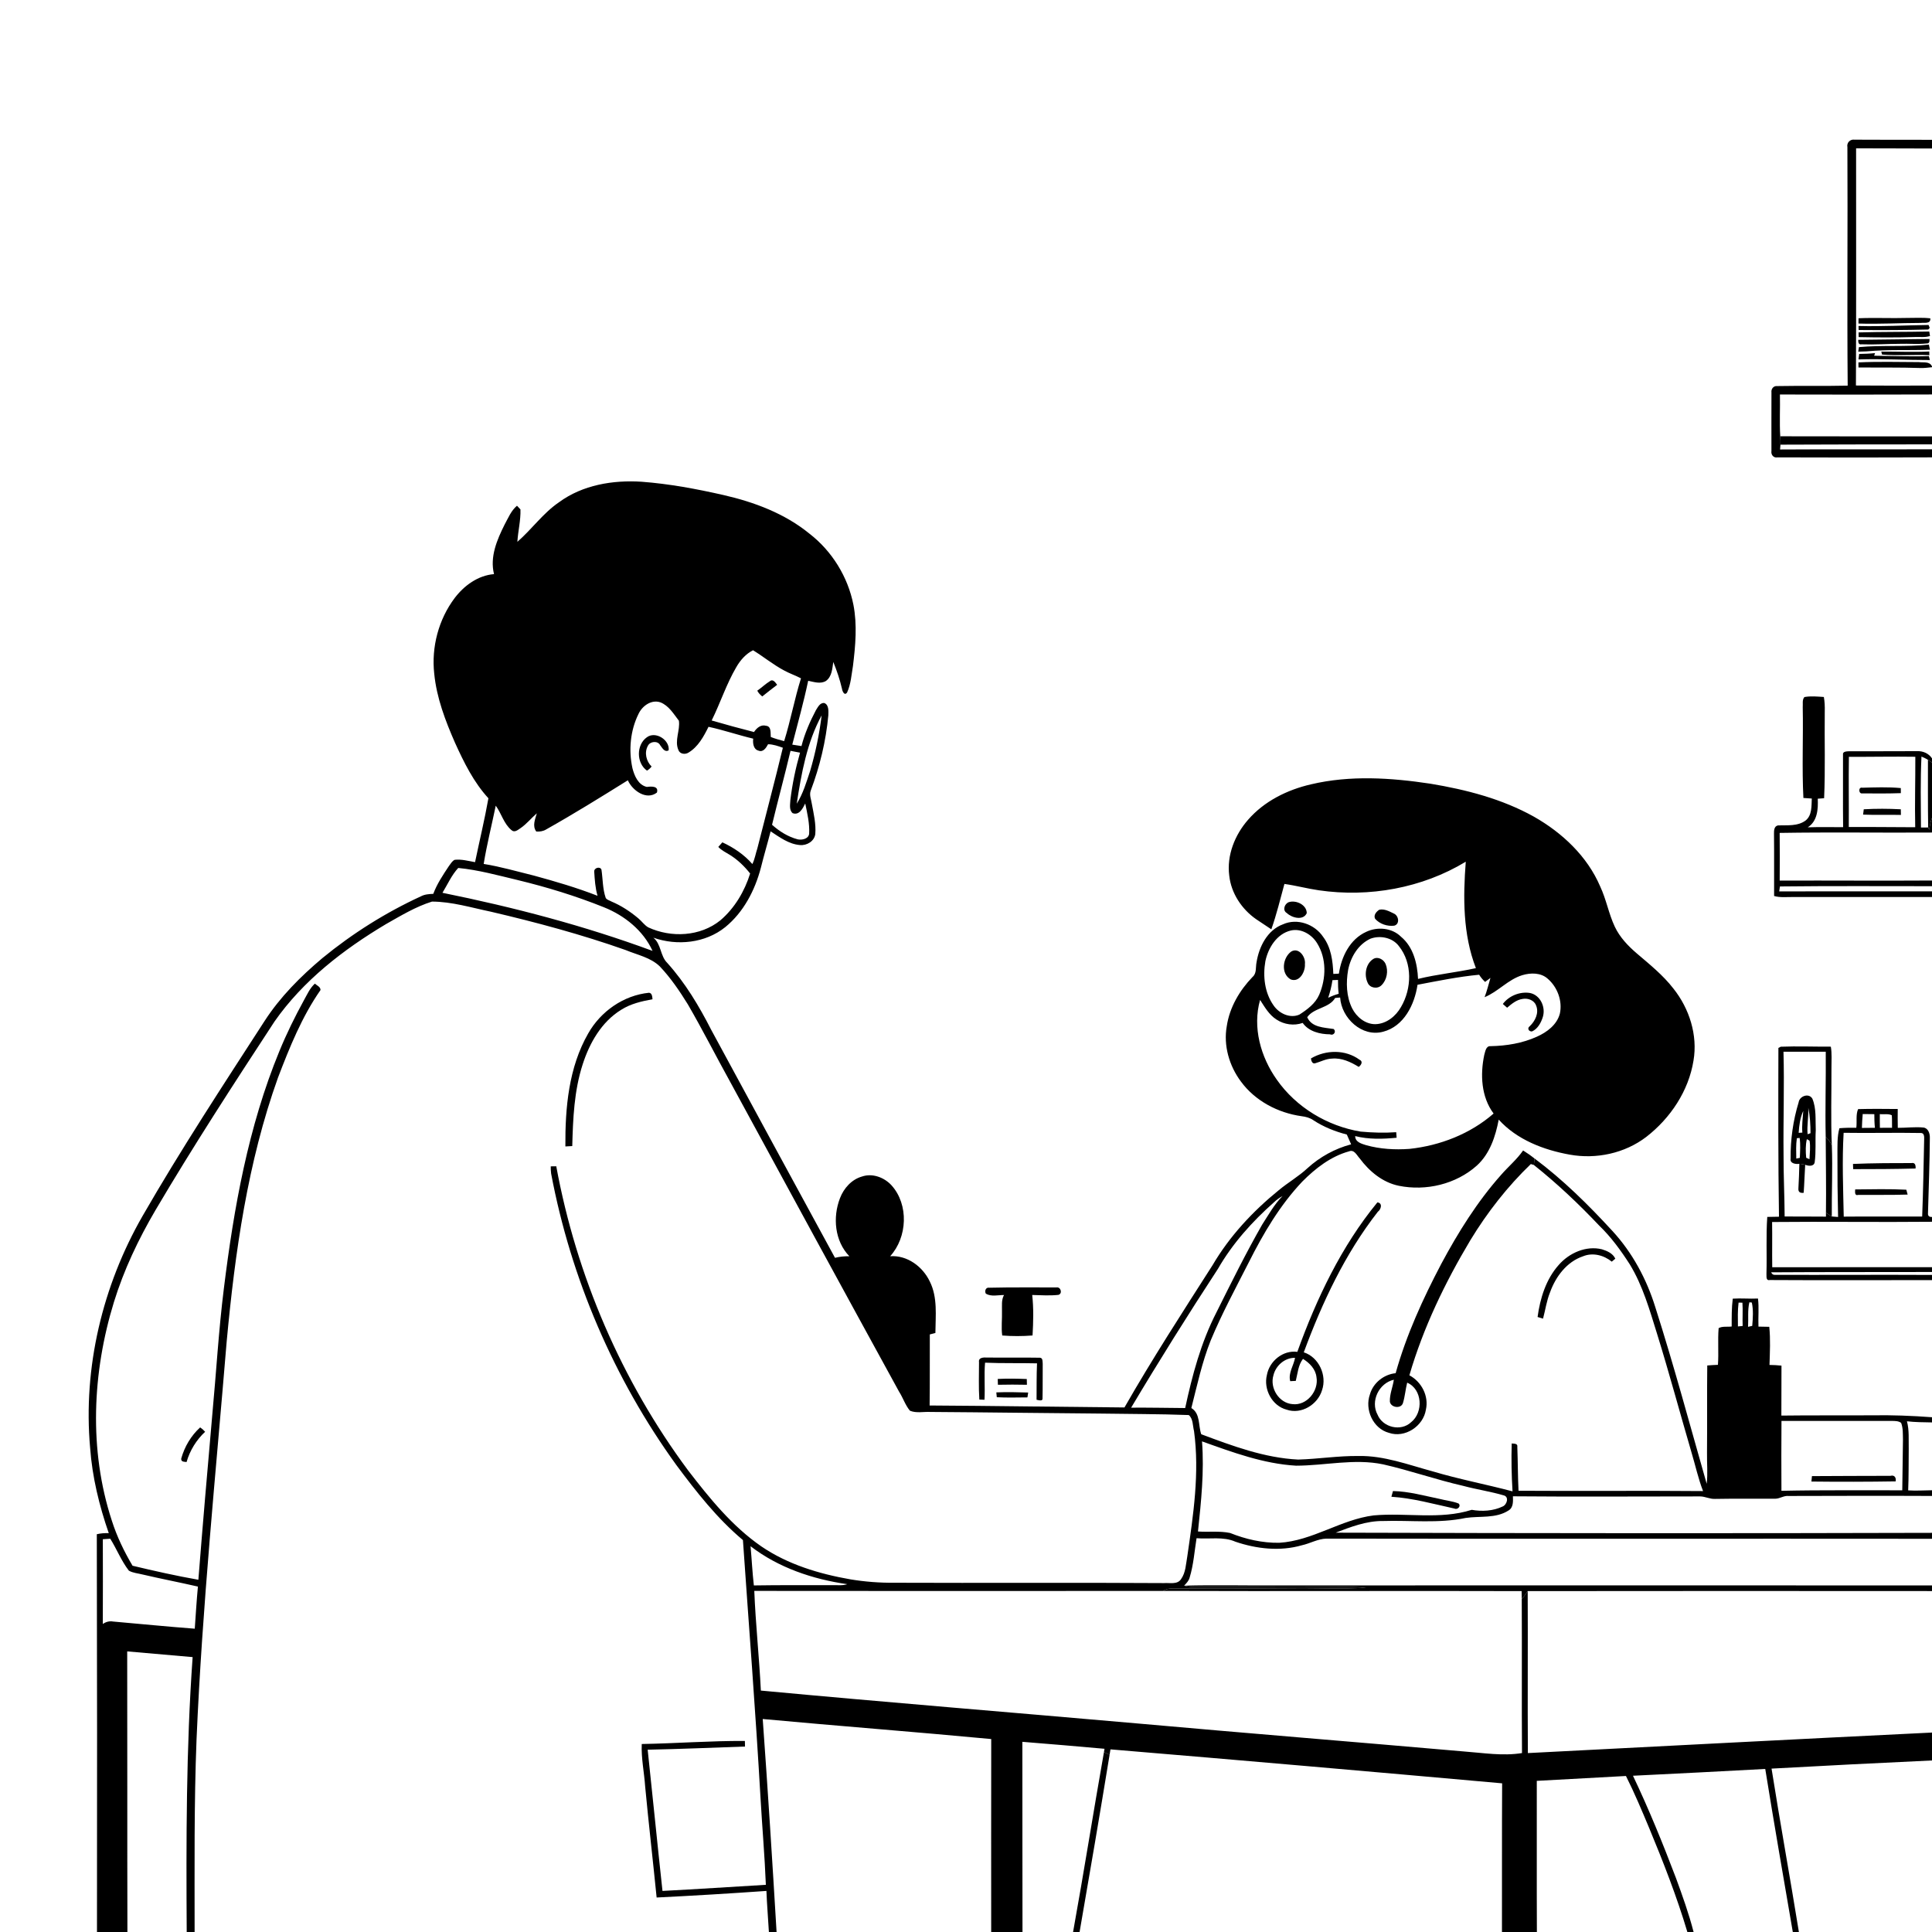 <svg xmlns="http://www.w3.org/2000/svg" viewBox="0 0 1024 1024" version="1.1">
<g id="Parent-Group"><g id="Group-rgba(0,0,0,0)" fill="rgba(0,0,0,0)">
<path fill="rgba(0,0,0,0)" opacity="1.00" d=" M 0.00 0.00 L 1024.00 0.00 L 1024.00 74.10 C 1010.31 74.10 996.62 74.10 982.94 74.03 C 980.60 73.68 978.69 75.67 979.16 77.98 C 979.38 120.12 978.94 162.26 979.31 204.40 C 966.87 204.68 954.43 204.40 941.99 204.63 C 940.00 204.41 938.66 206.13 938.91 208.01 C 938.85 218.35 938.91 228.69 938.90 239.03 C 938.57 240.99 939.99 242.82 942.09 242.42 C 969.39 242.52 996.70 242.53 1024.00 242.41 L 1024.00 401.95 C 1022.25 399.29 1019.15 397.97 1016.03 398.13 C 1004.01 398.19 991.98 398.17 979.96 398.18 C 978.82 398.26 976.52 398.23 976.83 400.00 C 976.90 412.80 976.73 425.61 976.89 438.41 C 970.64 438.45 964.39 438.27 958.15 438.49 C 963.32 435.25 963.69 428.81 963.45 423.33 C 964.56 423.24 965.69 423.15 966.82 423.07 C 967.50 407.73 966.97 392.36 967.16 377.01 C 967.23 374.46 967.13 371.91 966.68 369.41 C 963.25 369.20 959.77 368.83 956.37 369.45 C 955.08 370.95 955.66 373.16 955.49 374.98 C 955.81 390.96 955.02 406.98 955.84 422.94 C 957.31 423.05 958.79 423.15 960.29 423.24 C 960.09 427.21 960.48 432.08 957.03 434.87 C 952.80 438.02 947.32 437.31 942.40 437.48 C 940.29 437.85 940.22 440.27 940.26 441.95 C 940.38 452.93 940.27 463.92 940.31 474.90 C 943.46 475.81 946.75 475.42 949.99 475.44 C 974.66 475.41 999.33 475.45 1024.00 475.45 L 1024.00 645.02 C 1022.49 645.07 1021.78 644.44 1021.87 643.14 C 1022.25 629.77 1022.75 616.40 1022.86 603.03 C 1022.92 600.80 1022.01 597.96 1019.49 597.62 C 1014.96 597.17 1010.40 597.80 1005.87 597.78 C 1005.80 594.45 1005.79 591.12 1005.84 587.79 C 998.84 587.73 991.83 587.65 984.83 587.85 C 983.53 590.82 984.31 594.50 983.88 597.75 C 980.89 597.68 977.90 597.74 974.93 597.98 C 973.65 602.54 973.93 607.31 973.88 611.99 C 973.84 623.00 973.95 634.01 974.22 645.02 C 973.39 644.95 971.72 644.82 970.89 644.75 C 970.78 632.19 971.39 619.63 970.91 607.08 C 970.31 593.38 970.76 579.68 970.71 565.98 C 970.68 562.23 971.02 558.46 970.38 554.75 C 961.53 554.80 952.67 554.44 943.84 554.78 C 943.53 554.94 942.90 555.26 942.59 555.42 C 942.52 585.22 942.44 615.06 942.90 644.88 C 940.82 644.92 938.75 644.95 936.69 644.99 C 935.98 654.97 936.55 665.02 936.26 675.03 C 936.38 676.23 935.81 678.90 937.98 678.44 C 966.65 678.62 995.33 678.45 1024.00 678.49 L 1024.00 751.16 C 1013.34 750.38 1002.64 749.94 991.95 750.15 C 976.02 750.24 960.09 750.09 944.16 750.29 C 944.13 741.46 944.26 732.63 944.22 723.81 C 942.10 723.58 939.98 723.48 937.87 723.45 C 938.07 716.72 938.44 709.95 937.75 703.24 C 935.83 703.19 933.92 703.15 932.02 703.13 C 931.81 698.16 932.37 693.19 931.77 688.25 C 927.31 688.46 922.85 688.03 918.40 688.31 C 917.77 693.20 917.83 698.14 917.83 703.07 C 915.56 703.39 912.92 702.80 910.91 703.95 C 910.38 710.41 911.01 716.92 910.54 723.39 C 908.64 723.46 906.76 723.57 904.88 723.73 C 904.70 739.15 904.89 754.59 904.75 770.02 C 904.66 775.49 905.23 780.98 904.58 786.44 C 895.66 755.19 887.23 723.79 877.35 692.83 C 872.74 677.95 865.20 663.91 854.61 652.43 C 841.88 638.57 828.42 625.27 813.31 614.00 C 811.37 612.47 809.36 611.06 807.27 609.78 C 803.96 614.56 799.45 618.30 795.65 622.66 C 782.98 636.91 772.84 653.18 763.86 669.95 C 754.13 688.47 745.36 707.63 739.72 727.82 C 733.48 728.45 727.80 732.95 726.09 739.03 C 723.21 747.04 727.70 757.17 736.15 759.43 C 744.66 762.37 754.38 755.90 755.75 747.19 C 757.40 739.96 753.46 732.35 747.00 728.94 C 754.36 703.70 765.87 679.84 779.33 657.32 C 788.27 642.61 798.96 628.91 811.37 616.97 C 811.77 617.10 812.58 617.35 812.99 617.48 C 825.28 627.26 836.71 638.07 847.50 649.47 C 853.86 655.59 859.09 662.77 863.85 670.18 C 870.73 681.48 874.34 694.32 878.25 706.85 C 884.76 727.82 890.43 749.03 896.61 770.10 C 898.62 776.83 900.12 783.73 902.65 790.30 C 870.05 790.00 837.45 790.37 804.85 790.13 C 804.46 782.40 804.51 774.66 804.21 766.93 C 804.55 764.97 802.48 765.22 801.24 765.07 C 800.98 773.52 801.15 782.01 801.67 790.45 C 787.59 786.71 773.24 784.01 759.26 779.83 C 746.38 776.35 733.54 771.43 720.00 771.71 C 709.32 771.58 698.73 773.30 688.07 773.60 C 670.22 772.73 653.26 766.38 636.69 760.18 C 635.05 755.56 636.30 749.23 631.44 746.29 C 634.50 734.26 637.09 722.05 641.69 710.48 C 647.62 696.23 654.98 682.64 661.97 668.90 C 669.65 653.63 678.46 638.70 690.27 626.23 C 697.22 619.25 705.35 612.90 714.98 610.25 C 717.80 609.09 719.11 612.32 720.67 613.98 C 725.78 620.86 732.82 626.73 741.41 628.49 C 755.83 631.41 771.74 627.65 782.78 617.76 C 789.65 611.51 792.67 602.29 794.35 593.42 C 803.98 604.06 818.13 609.50 831.99 611.98 C 846.07 614.52 861.17 611.30 872.59 602.56 C 885.35 592.67 895.01 578.23 897.59 562.14 C 899.89 548.63 895.39 534.56 886.95 523.97 C 881.44 516.83 874.37 511.17 867.56 505.35 C 862.89 501.35 858.52 496.78 855.87 491.16 C 852.64 484.30 851.37 476.72 848.14 469.86 C 841.30 453.83 828.00 441.36 813.04 432.87 C 796.13 423.43 777.12 418.52 758.14 415.38 C 737.23 412.22 715.59 410.80 694.83 415.72 C 682.26 418.61 670.06 424.65 661.50 434.50 C 654.49 442.50 650.14 453.34 651.52 464.07 C 652.53 473.43 658.16 481.92 665.83 487.23 C 668.47 489.03 671.18 490.76 673.83 492.56 C 676.61 484.68 678.57 476.56 680.77 468.51 C 686.90 469.36 692.88 470.99 699.00 471.87 C 725.67 475.75 753.76 470.74 776.89 456.72 C 775.43 475.58 775.33 495.22 782.26 513.13 C 772.11 515.40 761.69 516.36 751.59 518.85 C 751.24 510.72 749.09 501.88 742.55 496.48 C 737.79 491.74 730.07 491.07 724.16 493.88 C 715.50 497.76 710.96 507.08 709.64 516.05 C 708.90 516.09 707.43 516.16 706.69 516.20 C 706.42 509.37 705.54 502.21 701.31 496.59 C 696.84 489.86 687.58 486.50 680.04 489.89 C 671.73 492.94 667.33 501.74 666.00 510.00 C 665.42 512.63 666.19 515.89 663.85 517.83 C 656.98 524.97 651.70 533.95 650.22 543.85 C 648.37 554.13 651.52 564.95 657.72 573.24 C 665.25 583.52 677.38 589.87 689.88 591.61 C 692.10 591.89 694.33 592.45 696.19 593.79 C 701.57 597.32 707.62 599.72 713.84 601.33 C 714.62 603.04 715.39 604.77 716.13 606.51 C 707.56 608.79 699.58 613.16 693.02 619.14 C 688.34 623.52 682.73 626.71 677.82 630.79 C 664.02 641.98 651.70 655.21 642.68 670.58 C 626.76 695.49 610.67 720.31 595.99 745.98 C 561.57 745.69 527.14 745.14 492.72 744.94 C 492.89 732.39 492.76 719.83 492.82 707.27 C 493.56 707.08 495.04 706.70 495.78 706.51 C 495.84 697.40 497.05 687.68 492.82 679.24 C 489.06 671.31 480.85 665.18 471.80 665.83 C 480.96 655.79 481.76 638.48 472.52 628.24 C 468.68 624.05 462.42 621.68 456.88 623.58 C 451.34 625.14 447.20 629.83 445.20 635.08 C 441.28 645.20 442.40 657.80 450.18 665.84 C 447.61 665.79 445.05 666.06 442.56 666.66 C 420.70 626.42 398.76 586.21 377.00 545.91 C 370.55 533.27 363.21 520.95 353.67 510.37 C 349.85 506.66 350.54 500.41 346.29 496.99 C 358.88 501.43 373.85 499.91 384.41 491.39 C 394.10 483.51 400.14 471.87 403.27 459.95 C 404.87 453.47 406.79 447.09 408.44 440.63 C 413.21 443.74 418.10 447.42 423.97 447.89 C 427.62 448.25 431.64 445.88 432.12 442.04 C 432.56 436.68 431.27 431.35 430.30 426.11 C 429.99 423.81 428.86 421.43 429.67 419.13 C 434.52 406.28 437.77 392.77 439.04 379.08 C 439.10 376.90 439.36 373.56 436.89 372.62 C 434.59 372.36 433.49 374.83 432.44 376.43 C 429.27 382.47 426.50 388.80 424.80 395.43 C 423.17 395.16 421.55 394.90 419.92 394.67 C 422.82 383.41 425.96 372.21 428.35 360.83 C 431.41 361.45 434.90 362.69 437.80 360.90 C 440.96 358.59 441.12 354.37 441.66 350.85 C 443.54 355.45 445.13 360.16 446.26 365.01 C 446.41 366.19 447.52 369.04 448.96 367.06 C 450.99 362.67 451.28 357.68 452.09 352.96 C 453.41 342.22 454.41 331.22 452.32 320.51 C 449.39 305.71 440.97 292.08 429.02 282.85 C 415.94 272.16 399.77 266.11 383.46 262.38 C 369.16 259.13 354.69 256.43 340.06 255.33 C 324.86 254.35 308.78 257.01 296.28 266.21 C 287.81 271.97 281.89 280.53 274.22 287.17 C 274.57 281.42 276.05 275.76 275.85 269.99 C 275.40 269.50 274.48 268.53 274.02 268.05 C 270.88 270.66 269.37 274.55 267.45 278.04 C 263.43 286.07 259.55 295.16 261.84 304.29 C 253.33 304.99 245.99 310.36 240.96 317.00 C 232.45 328.33 228.59 342.98 230.15 357.05 C 231.40 369.85 236.05 382.00 241.17 393.69 C 245.90 404.11 251.06 414.60 258.87 423.10 C 256.86 434.45 254.13 445.67 251.79 456.96 C 248.22 456.34 244.62 455.30 240.98 455.72 C 239.60 456.39 238.85 457.84 237.94 459.01 C 234.82 463.71 231.63 468.44 229.65 473.76 C 227.43 473.86 225.15 473.99 223.14 475.05 C 204.41 483.67 186.82 494.74 170.88 507.81 C 159.31 517.54 148.49 528.39 140.24 541.14 C 118.16 575.27 95.83 609.29 75.54 644.53 C 54.32 681.49 43.96 724.86 47.77 767.41 C 48.89 782.86 52.59 798.00 57.65 812.61 C 55.52 812.52 53.39 812.68 51.31 813.17 C 51.47 883.44 51.50 953.72 51.40 1024.00 L 0.00 1024.00 L 0.00 0.00 M 683.09 478.17 C 680.80 479.01 679.59 482.55 682.07 483.95 C 684.72 486.50 690.77 488.09 692.61 483.98 C 692.58 479.54 686.93 476.92 683.09 478.17 M 731.04 482.18 C 729.50 483.17 727.87 485.04 728.84 486.98 C 731.28 489.76 735.34 491.09 738.96 490.63 C 742.13 489.79 741.33 485.20 738.70 484.17 C 736.34 483.02 733.74 481.58 731.04 482.18 M 687.61 716.51 C 680.01 715.50 672.80 721.41 671.48 728.78 C 669.59 736.34 674.21 745.13 681.91 747.14 C 689.70 749.85 698.42 744.48 700.71 736.82 C 703.42 728.98 699.03 719.34 691.03 716.76 C 700.78 690.38 712.90 664.51 730.29 642.25 C 732.01 641.01 732.96 637.61 730.04 637.29 C 710.91 660.60 697.79 688.28 687.61 716.51 M 826.19 670.41 C 819.41 677.98 816.29 688.13 814.95 698.03 C 815.90 698.32 816.86 698.61 817.84 698.91 C 819.09 694.27 819.72 689.47 821.54 685.00 C 824.52 676.67 830.40 668.76 839.06 665.85 C 844.19 663.74 850.09 665.27 854.27 668.70 C 854.74 668.31 855.68 667.53 856.15 667.13 C 854.86 664.32 851.83 663.01 849.06 662.15 C 840.65 660.09 831.73 664.07 826.19 670.41 M 524.33 682.52 C 522.48 682.17 521.71 684.30 522.53 685.68 C 525.41 687.38 529.00 686.37 532.15 686.39 C 530.67 689.00 531.14 692.05 531.07 694.92 C 531.20 699.22 530.61 703.55 531.20 707.84 C 536.54 708.27 541.93 708.25 547.27 707.83 C 547.68 700.70 547.89 693.47 547.09 686.37 C 551.71 686.47 556.37 686.82 560.98 686.31 C 563.31 685.64 562.23 681.95 559.94 682.36 C 548.07 682.39 536.19 682.24 524.33 682.52 M 518.90 721.98 C 518.90 728.57 518.64 735.20 519.07 741.79 C 519.75 741.82 521.12 741.87 521.80 741.90 C 522.16 735.35 521.54 728.78 522.10 722.25 C 531.28 722.65 540.46 722.38 549.64 722.60 C 549.36 729.02 549.46 735.46 549.40 741.90 C 550.41 742.07 552.81 742.92 552.56 741.03 C 552.70 734.99 552.60 728.95 552.66 722.91 C 552.53 721.76 552.85 719.71 551.15 719.62 C 541.77 719.44 532.38 719.67 523.00 719.52 C 521.28 719.43 518.49 719.48 518.90 721.98 M 528.82 730.87 C 528.84 731.64 528.89 733.19 528.91 733.96 C 534.03 733.84 539.16 733.85 544.29 733.96 C 544.26 732.93 544.24 731.92 544.22 730.91 C 539.09 730.70 533.95 730.61 528.82 730.87 M 528.07 737.99 C 528.13 738.63 528.25 739.92 528.32 740.56 C 533.72 740.85 539.14 740.68 544.56 740.65 C 544.66 740.01 544.86 738.71 544.96 738.07 C 539.33 737.89 533.69 737.76 528.07 737.99 Z" />
<path fill="rgba(0,0,0,0)" opacity="1.00" d=" M 204.64 489.76 C 212.49 485.32 220.32 480.56 228.97 477.86 C 239.56 477.90 249.80 481.07 260.09 483.20 C 284.22 488.85 308.22 495.28 331.59 503.54 C 337.75 506.12 344.81 507.44 349.74 512.24 C 355.48 518.31 360.21 525.27 364.59 532.36 C 372.48 545.95 379.57 559.99 387.19 573.74 C 416.87 628.41 446.61 683.05 476.52 737.60 C 478.62 740.86 479.79 744.70 482.27 747.70 C 485.64 749.12 489.46 748.18 493.02 748.36 C 523.02 748.55 553.01 749.00 583.00 749.22 C 598.69 749.48 614.41 749.41 630.08 750.01 C 632.44 752.01 632.12 755.68 632.86 758.50 C 635.86 780.62 632.48 802.95 629.30 824.86 C 628.54 828.95 628.50 833.48 625.97 836.99 C 624.00 839.99 619.97 838.83 616.97 839.07 C 569.32 838.76 521.67 839.09 474.02 838.89 C 466.26 838.96 458.50 838.37 450.84 837.11 C 434.20 834.21 417.56 829.21 403.49 819.60 C 388.02 808.90 376.07 794.10 364.70 779.33 C 329.47 731.90 305.52 676.24 294.83 618.15 C 294.10 618.16 292.63 618.18 291.90 618.19 C 291.88 619.46 291.95 620.74 292.11 622.02 C 302.55 677.53 325.37 730.71 358.47 776.49 C 369.05 790.72 380.12 804.84 393.77 816.28 C 396.92 861.82 400.49 907.34 403.09 952.92 C 403.96 968.28 405.31 983.62 405.92 998.99 C 387.66 1000.07 369.40 1001.29 351.13 1002.23 C 348.41 977.29 345.96 952.32 343.28 927.38 C 360.48 927.03 377.67 926.30 394.87 925.70 C 394.85 924.96 394.82 923.48 394.80 922.74 C 376.58 922.63 358.37 924.05 340.14 924.36 C 339.81 931.91 341.45 939.40 341.95 946.93 C 343.80 966.54 346.07 986.12 348.03 1005.72 C 367.43 1004.77 386.83 1003.59 406.22 1002.23 C 406.49 1009.49 407.13 1016.74 407.53 1024.00 L 103.15 1024.00 C 103.16 989.99 102.83 955.96 104.17 921.97 C 107.18 851.47 114.36 781.26 120.15 710.96 C 124.56 663.66 131.25 616.03 147.36 571.12 C 153.50 555.08 160.00 538.91 169.87 524.75 C 169.92 522.99 167.94 522.37 166.91 521.33 C 164.23 523.73 162.82 527.08 161.09 530.14 C 156.28 538.92 151.86 547.91 148.06 557.18 C 131.59 597.19 123.95 640.14 118.66 682.88 C 115.87 705.16 114.61 727.58 112.51 749.92 C 109.95 779.04 107.44 808.16 105.14 837.31 C 93.43 835.24 81.82 832.64 70.26 829.87 C 65.75 822.29 61.92 814.31 59.25 805.90 C 47.03 768.49 48.90 727.45 60.39 690.10 C 65.66 673.03 73.37 656.81 82.40 641.42 C 102.42 607.47 123.91 574.41 145.49 541.44 C 160.65 519.72 182.08 503.21 204.64 489.76 M 311.78 547.71 C 301.40 565.75 299.52 587.24 299.66 607.64 C 300.57 607.59 302.40 607.49 303.31 607.44 C 303.69 592.89 304.30 578.10 308.83 564.13 C 312.48 552.78 318.83 541.59 329.24 535.21 C 334.24 532.01 340.09 530.69 345.84 529.62 C 345.70 528.33 345.67 526.36 343.99 526.18 C 330.51 527.55 318.41 536.01 311.78 547.71 M 96.06 773.06 C 95.86 774.91 97.64 774.71 98.88 774.91 C 100.64 768.78 104.07 763.22 108.72 758.87 C 107.93 757.98 107.06 757.20 106.09 756.55 C 101.27 760.92 97.79 766.80 96.06 773.06 Z" />
<path fill="rgba(0,0,0,0)" opacity="1.00" d=" M 806.86 516.86 C 811.26 515.53 816.66 515.46 820.28 518.71 C 825.44 523.12 828.19 530.46 826.78 537.14 C 825.28 543.11 819.91 547.11 814.54 549.49 C 806.86 552.96 798.40 554.33 790.02 554.49 C 787.56 554.29 787.23 557.37 786.69 559.11 C 784.50 569.54 785.04 581.37 791.64 590.20 C 779.29 600.98 763.29 607.19 747.08 608.93 C 739.36 609.49 731.47 609.05 724.01 606.95 C 721.61 606.20 718.26 605.30 718.27 602.15 C 725.43 603.97 732.94 603.73 740.24 603.03 C 740.19 602.30 740.07 600.82 740.02 600.09 C 733.71 600.54 727.38 600.33 721.09 599.76 C 703.52 596.82 687.04 586.94 676.77 572.30 C 668.20 560.28 663.75 544.49 667.87 529.99 C 670.33 533.77 672.63 537.88 676.56 540.37 C 680.58 543.05 685.87 543.81 690.45 542.17 C 693.63 546.73 699.68 548.19 704.94 548.21 C 706.97 549.09 708.43 546.63 706.81 545.38 C 701.79 544.58 695.25 544.64 692.85 539.14 C 696.46 534.03 704.41 534.43 707.66 528.94 C 708.53 528.84 709.41 528.76 710.30 528.71 C 710.99 539.59 721.83 549.89 733.10 546.83 C 744.14 543.97 749.78 532.40 751.31 521.95 C 762.14 519.90 773.00 517.66 783.98 516.63 C 784.85 518.03 785.91 519.29 787.12 520.44 C 788.07 519.75 789.03 519.04 789.97 518.31 C 788.96 521.73 788.14 525.20 786.86 528.53 C 794.05 525.62 799.32 519.14 806.86 516.86 M 796.53 532.13 C 797.25 532.81 798.01 533.47 798.80 534.11 C 801.21 532.07 803.78 529.90 807.02 529.45 C 809.77 528.92 813.16 530.11 814.16 532.93 C 815.82 536.85 813.66 541.22 810.78 543.93 C 809.29 544.95 810.26 546.82 811.98 546.69 C 815.08 545.31 816.81 542.00 817.77 538.91 C 819.29 533.79 816.44 527.45 810.96 526.31 C 805.66 525.41 799.72 527.81 796.53 532.13 M 694.84 560.99 C 694.91 562.09 695.50 563.96 696.96 563.59 C 699.96 562.76 702.79 561.15 705.99 561.08 C 711.11 560.60 715.91 562.86 720.16 565.48 C 721.50 564.50 722.60 562.55 720.54 561.65 C 713.06 556.18 702.68 556.36 694.84 560.99 Z" />
<path fill="rgba(0,0,0,0)" opacity="1.00" d=" M 987.28 590.46 C 989.32 590.48 991.37 590.51 993.43 590.53 C 993.44 592.94 993.49 595.35 993.74 597.76 C 991.43 597.77 989.13 597.76 986.85 597.82 C 986.93 595.36 987.03 592.90 987.28 590.46 Z" />
<path fill="rgba(0,0,0,0)" opacity="1.00" d=" M 944.22 753.13 C 963.81 753.15 983.41 753.09 1003.00 753.12 C 1004.57 753.16 1006.31 753.14 1007.64 754.16 C 1008.73 756.99 1008.52 760.09 1008.61 763.07 C 1008.55 772.01 1008.31 780.95 1008.24 789.89 C 986.90 789.96 965.55 789.69 944.20 790.16 C 944.10 777.82 944.16 765.47 944.22 753.13 M 960.37 782.37 C 960.30 783.09 960.16 784.53 960.09 785.25 C 974.97 785.42 989.86 785.39 1004.75 785.16 C 1005.08 783.15 1004.12 781.64 1001.97 782.22 C 988.10 782.31 974.23 782.23 960.37 782.37 Z" />
<path fill="rgba(0,0,0,0)" opacity="1.00" d=" M 637.09 763.96 C 653.24 769.73 669.64 775.84 686.92 776.84 C 702.31 776.83 717.80 772.94 733.10 776.14 C 747.39 779.38 761.24 784.29 775.53 787.54 C 782.69 789.47 790.07 790.52 797.18 792.63 C 799.95 793.51 798.63 797.56 796.50 798.44 C 791.47 800.88 785.49 801.21 780.05 800.24 C 763.19 805.59 745.32 801.64 728.04 803.20 C 710.64 805.39 695.67 816.67 678.00 817.71 C 669.07 817.84 660.24 815.82 651.98 812.51 C 646.40 811.34 640.61 812.13 634.95 811.72 C 636.62 795.87 638.32 779.92 637.09 763.96 M 738.30 790.29 C 738.09 791.05 737.68 792.56 737.47 793.31 C 748.85 794.05 759.86 797.16 770.95 799.58 C 772.50 800.37 774.56 798.29 773.10 796.90 C 769.86 795.60 766.33 795.33 762.98 794.44 C 754.82 792.78 746.67 790.44 738.30 790.29 Z" />
<path fill="rgba(0,0,0,0)" opacity="1.00" d=" M 634.20 815.28 C 641.05 815.87 648.27 814.26 654.77 817.13 C 666.01 820.95 678.44 822.36 690.00 819.03 C 694.37 818.08 698.41 815.65 702.94 815.50 C 809.95 815.70 916.98 815.47 1024.00 815.59 L 1024.00 840.31 C 908.66 840.30 793.33 840.22 677.99 840.31 C 661.20 840.43 644.39 839.99 627.61 840.43 C 628.81 839.16 630.11 837.87 630.54 836.12 C 632.61 829.35 633.08 822.23 634.20 815.28 Z" />
<path fill="rgba(0,0,0,0)" opacity="1.00" d=" M 399.79 843.21 C 472.02 843.31 544.25 843.27 616.47 843.22 C 679.81 843.45 743.15 843.12 806.49 843.32 C 806.51 844.68 806.53 846.05 806.56 847.43 C 806.72 874.67 806.49 901.92 806.69 929.16 C 796.45 930.83 786.13 929.06 775.90 928.31 C 718.59 923.30 661.24 918.69 603.94 913.56 C 537.05 907.68 470.12 902.29 403.27 896.04 C 402.41 878.41 400.49 860.84 399.79 843.21 Z" />
<path fill="rgba(0,0,0,0)" opacity="1.00" d=" M 809.71 843.32 C 881.14 843.25 952.57 843.23 1024.00 843.30 L 1024.00 918.29 C 952.59 921.77 881.20 925.51 809.80 929.17 C 809.62 900.55 809.86 871.93 809.71 843.32 Z" />
<path fill="rgba(0,0,0,0)" opacity="1.00" d=" M 588.57 927.20 C 657.79 932.97 726.98 939.02 796.16 945.20 C 796.01 971.46 796.13 997.73 796.07 1024.00 L 572.20 1024.00 C 577.64 992.69 583.00 961.36 588.12 929.99 C 588.23 929.29 588.46 927.90 588.57 927.20 Z" />
</g>
<g id="Group-000000" fill="#000000">
<path fill="#000000" opacity="1.00" d=" M 979.16 77.98 C 978.69 75.67 980.60 73.68 982.94 74.03 C 996.62 74.10 1010.31 74.10 1024.00 74.10 L 1024.00 78.71 C 1010.59 78.62 997.18 78.69 983.77 78.61 C 983.76 120.51 983.87 162.42 983.68 204.32 C 997.12 204.44 1010.56 204.40 1024.00 204.35 L 1024.00 209.07 C 997.13 209.15 970.26 209.19 943.40 209.09 C 943.56 216.47 943.12 223.86 943.57 231.24 C 943.67 232.71 943.73 234.20 943.67 235.68 C 943.60 236.53 943.54 237.39 943.48 238.24 C 970.32 238.07 997.16 238.24 1024.00 238.13 L 1024.00 242.41 C 996.70 242.53 969.39 242.52 942.09 242.42 C 939.99 242.82 938.57 240.99 938.90 239.03 C 938.91 228.69 938.85 218.35 938.91 208.01 C 938.66 206.13 940.00 204.41 941.99 204.63 C 954.43 204.40 966.87 204.68 979.31 204.40 C 978.94 162.26 979.38 120.12 979.16 77.98 Z" />
</g>
<g id="Group-000000" fill="#000000">
<path fill="rgba(0,0,0,0)" opacity="1.00" d=" M 983.77 78.61 C 997.18 78.69 1010.59 78.62 1024.00 78.71 L 1024.00 194.21 C 1022.78 191.40 1019.43 192.27 1017.01 191.92 C 1006.34 191.90 995.66 191.57 985.00 192.08 C 985.01 192.75 985.02 194.10 985.03 194.78 C 996.01 194.88 1006.99 194.67 1017.96 195.06 C 1019.98 195.10 1021.98 194.85 1024.00 194.63 L 1024.00 204.35 C 1010.56 204.40 997.12 204.44 983.68 204.32 C 983.87 162.42 983.76 120.51 983.77 78.61 M 985.06 168.68 C 985.05 169.38 985.04 170.78 985.03 171.48 C 996.02 171.84 1007.00 171.17 1017.99 171.16 C 1019.92 170.92 1023.41 171.82 1023.11 168.73 C 1019.09 168.25 1015.04 168.52 1011.02 168.51 C 1002.37 168.77 993.71 168.31 985.06 168.68 M 985.05 172.79 C 985.07 173.32 985.10 174.37 985.12 174.90 C 997.41 175.01 1009.73 174.98 1022.01 174.65 L 1022.79 173.76 L 1022.18 172.24 C 1009.81 172.42 997.43 173.11 985.05 172.79 M 985.08 176.19 C 985.09 176.81 985.12 178.05 985.13 178.67 C 995.10 178.87 1005.07 178.94 1015.04 178.62 C 1017.67 178.52 1020.38 178.95 1022.94 178.08 C 1022.84 177.49 1022.65 176.30 1022.56 175.71 C 1010.07 175.99 997.56 175.83 985.08 176.19 M 984.89 180.11 C 984.89 181.28 985.00 182.82 986.61 182.49 C 993.41 182.75 1000.21 182.25 1007.01 182.23 C 1011.71 182.06 1016.44 182.55 1021.13 182.04 C 1022.72 182.15 1022.70 180.84 1022.67 179.66 C 1010.07 179.75 997.48 180.04 984.89 180.11 M 985.27 183.98 C 985.18 184.58 985.00 185.78 984.91 186.37 C 986.35 186.36 987.80 186.31 989.26 186.24 C 1000.38 185.14 1011.69 185.82 1022.89 185.34 C 1022.75 184.67 1022.48 183.32 1022.35 182.65 C 1010.07 183.97 997.57 182.84 985.27 183.98 M 997.52 187.92 C 1005.84 188.64 1014.23 187.87 1022.58 188.25 L 1022.55 186.30 C 1014.08 186.74 1005.60 186.31 997.13 186.35 C 997.23 186.74 997.43 187.53 997.52 187.92 M 985.03 190.51 C 997.63 190.08 1010.25 190.86 1022.86 190.82 C 1022.73 190.30 1022.46 189.26 1022.33 188.74 C 1012.66 189.08 1003.00 188.65 993.35 188.54 L 993.81 187.15 C 991.02 187.48 988.21 187.52 985.41 187.60 C 985.27 188.57 985.14 189.54 985.03 190.51 Z" />
<path fill="rgba(0,0,0,0)" opacity="1.00" d=" M 943.40 209.09 C 970.26 209.19 997.13 209.15 1024.00 209.07 L 1024.00 231.29 C 997.19 231.26 970.38 231.32 943.57 231.24 C 943.12 223.86 943.56 216.47 943.40 209.09 Z" />
<path fill="rgba(0,0,0,0)" opacity="1.00" d=" M 338.44 378.36 C 340.42 374.13 345.24 370.63 350.04 372.26 C 354.48 374.00 357.03 378.38 359.82 381.99 C 360.58 387.03 357.40 392.50 359.55 397.48 C 360.27 399.67 363.16 400.06 364.92 398.89 C 370.01 395.85 372.97 390.38 375.53 385.22 C 383.51 386.94 391.26 389.62 399.21 391.50 C 398.95 393.82 399.27 397.17 402.02 397.85 C 404.52 398.89 406.10 396.30 407.09 394.46 C 409.80 394.50 412.39 395.42 414.93 396.32 C 410.65 414.13 405.91 431.83 401.43 449.60 C 400.51 452.37 400.08 455.33 398.76 457.96 C 394.44 452.96 388.82 449.22 382.87 446.45 C 382.14 447.25 381.42 448.07 380.71 448.89 C 382.46 450.77 384.82 451.84 386.97 453.19 C 391.07 455.77 394.59 459.18 397.59 462.98 C 394.65 472.41 389.36 481.37 381.79 487.81 C 371.17 496.41 355.72 497.15 343.57 491.52 C 341.50 490.31 340.15 488.24 338.32 486.74 C 334.02 483.13 329.28 480.00 324.10 477.83 C 323.08 477.21 321.66 476.99 321.04 475.90 C 319.38 471.11 319.53 465.97 318.80 461.03 C 318.23 459.02 314.80 459.90 314.95 461.97 C 315.22 466.26 315.49 470.62 316.71 474.79 C 305.72 470.50 294.38 467.19 283.01 464.09 C 274.16 461.92 265.37 459.35 256.36 457.90 C 258.06 447.52 260.63 437.31 262.76 427.02 C 265.76 431.13 267.02 436.60 271.05 439.95 C 272.74 441.54 274.51 439.82 275.98 438.88 C 279.18 436.67 281.60 433.59 284.53 431.07 C 283.65 434.20 282.02 437.76 284.25 440.74 C 286.09 440.84 287.94 440.59 289.53 439.59 C 304.19 431.35 318.49 422.47 332.77 413.57 C 335.19 419.00 342.63 424.36 348.18 420.08 C 349.29 416.47 345.08 416.79 342.85 417.09 C 338.30 416.09 336.24 411.21 335.20 407.14 C 333.12 397.58 334.07 387.16 338.44 378.36 M 342.81 390.80 C 337.17 394.83 337.27 404.49 342.92 408.45 C 343.88 407.88 344.70 407.15 345.36 406.27 C 342.52 403.48 341.39 398.90 343.38 395.32 C 344.51 392.90 348.63 392.45 349.90 394.97 C 351.01 396.35 352.18 398.91 354.40 397.69 C 355.09 392.23 347.45 387.30 342.81 390.80 Z" />
<path fill="rgba(0,0,0,0)" opacity="1.00" d=" M 943.26 441.46 C 970.17 441.01 997.09 441.44 1024.00 441.26 L 1024.00 466.69 C 997.09 466.87 970.18 466.63 943.27 466.74 C 943.32 458.31 943.36 449.88 943.26 441.46 Z" />
<path fill="rgba(0,0,0,0)" opacity="1.00" d=" M 684.16 493.19 C 689.67 491.94 695.25 495.27 698.08 499.90 C 703.18 508.02 702.91 518.59 699.22 527.21 C 697.18 531.91 692.89 535.05 688.72 537.75 C 683.74 539.93 677.98 537.19 675.06 532.95 C 670.28 526.26 669.28 517.42 670.67 509.48 C 672.15 502.39 676.70 494.97 684.16 493.19 M 684.33 504.37 C 679.78 507.70 678.74 516.09 684.12 519.12 C 688.80 520.88 691.92 514.95 691.63 511.01 C 692.16 507.22 688.40 501.89 684.33 504.37 Z" />
<path fill="rgba(0,0,0,0)" opacity="1.00" d=" M 726.37 497.53 C 731.51 495.62 738.08 496.94 741.45 501.47 C 748.70 510.52 748.29 523.95 742.59 533.68 C 739.83 538.61 734.81 542.70 728.97 542.83 C 723.63 542.88 718.98 539.02 716.66 534.43 C 713.56 528.16 713.36 520.82 714.54 514.04 C 715.88 507.23 719.89 500.51 726.37 497.53 M 728.06 508.16 C 723.85 510.62 722.90 516.67 724.88 520.86 C 726.02 523.72 730.16 524.37 732.25 522.17 C 735.12 519.33 735.95 514.63 734.41 510.94 C 733.42 508.61 730.47 506.89 728.06 508.16 Z" />
<path fill="rgba(0,0,0,0)" opacity="1.00" d=" M 977.16 600.41 C 990.77 600.63 1004.38 600.26 1017.99 600.51 C 1019.97 600.39 1019.89 602.59 1019.84 603.99 C 1019.56 617.60 1019.32 631.20 1018.79 644.80 C 1004.93 644.86 991.07 644.70 977.22 644.84 C 976.92 630.04 976.31 615.19 977.16 600.41 M 982.12 616.91 C 982.15 617.60 982.19 618.98 982.22 619.67 C 993.24 619.67 1004.27 619.63 1015.29 619.34 C 1015.44 617.68 1015.07 616.01 1013.05 616.46 C 1002.74 616.45 992.42 616.47 982.12 616.91 M 983.27 630.42 C 983.27 631.63 982.82 633.93 984.96 633.32 C 993.66 633.25 1002.37 633.43 1011.08 633.15 C 1010.91 632.51 1010.56 631.21 1010.39 630.57 C 1001.36 630.12 992.31 630.32 983.27 630.42 Z" />
<path fill="rgba(0,0,0,0)" opacity="1.00" d=" M 54.50 815.82 C 55.48 815.76 57.46 815.62 58.44 815.55 C 61.89 821.08 64.29 827.29 68.31 832.49 C 70.55 833.75 73.19 833.89 75.63 834.53 C 85.36 836.81 95.17 838.68 104.90 840.92 C 104.19 848.34 103.77 855.79 103.23 863.24 C 88.80 862.16 74.38 860.70 59.96 859.45 C 58.00 859.09 56.11 859.61 54.49 860.75 C 54.54 845.77 54.56 830.80 54.50 815.82 Z" />
<path fill="rgba(0,0,0,0)" opacity="1.00" d=" M 67.42 875.27 C 78.98 876.32 90.54 877.30 102.10 878.30 C 98.64 926.79 98.67 975.42 98.96 1024.00 L 67.53 1024.00 C 67.41 974.42 67.53 924.84 67.42 875.27 Z" />
<path fill="rgba(0,0,0,0)" opacity="1.00" d=" M 938.96 937.40 C 967.30 935.83 995.64 934.40 1024.00 933.08 L 1024.00 1024.00 L 953.45 1024.00 C 948.78 995.11 943.53 966.30 938.96 937.40 Z" />
<path fill="rgba(0,0,0,0)" opacity="1.00" d=" M 865.51 941.18 C 888.88 940.00 912.25 938.89 935.62 937.58 C 940.26 966.42 945.28 995.21 950.22 1024.00 L 897.64 1024.00 C 895.14 1014.29 891.75 1004.84 888.31 995.43 C 881.34 977.09 873.94 958.89 865.51 941.18 Z" />
<path fill="rgba(0,0,0,0)" opacity="1.00" d=" M 814.53 943.89 C 830.29 943.04 846.04 942.21 861.79 941.31 C 866.31 950.29 870.19 959.56 874.07 968.83 C 881.58 986.93 888.74 1005.21 894.34 1024.00 L 814.58 1024.00 C 814.46 997.30 814.58 970.59 814.53 943.89 Z" />
</g>
<g id="Group-000000" fill="#000000">
<path fill="#000000" opacity="1.00" d=" M 985.06 168.68 C 993.71 168.31 1002.37 168.77 1011.02 168.51 C 1015.04 168.52 1019.09 168.25 1023.11 168.73 C 1023.41 171.82 1019.92 170.92 1017.99 171.16 C 1007.00 171.17 996.02 171.84 985.03 171.48 C 985.04 170.78 985.05 169.38 985.06 168.68 Z" />
</g>
<g id="Group-000000" fill="#000000">
<path fill="#000000" opacity="1.00" d=" M 985.05 172.79 C 997.43 173.11 1009.81 172.42 1022.18 172.24 L 1022.79 173.76 L 1022.01 174.65 C 1009.73 174.98 997.41 175.01 985.12 174.90 C 985.10 174.37 985.07 173.32 985.05 172.79 Z" />
<path fill="#000000" opacity="1.00" d=" M 401.37 366.08 C 403.66 364.47 405.69 362.51 408.08 361.03 C 409.78 359.71 411.02 361.83 411.90 362.97 C 409.24 364.98 406.61 367.04 404.01 369.13 C 402.96 368.26 401.98 367.31 401.37 366.08 Z" />
</g>
<g id="Group-000000" fill="#000000">
<path fill="#000000" opacity="1.00" d=" M 985.08 176.19 C 997.56 175.83 1010.07 175.99 1022.56 175.71 C 1022.65 176.30 1022.84 177.49 1022.94 178.08 C 1020.38 178.95 1017.67 178.52 1015.04 178.62 C 1005.07 178.94 995.10 178.87 985.13 178.67 C 985.12 178.05 985.09 176.81 985.08 176.19 Z" />
</g>
<g id="Group-000000" fill="#000000">
<path fill="#000000" opacity="1.00" d=" M 984.89 180.11 C 997.48 180.04 1010.07 179.75 1022.67 179.66 C 1022.70 180.84 1022.72 182.15 1021.13 182.04 C 1016.44 182.55 1011.71 182.06 1007.01 182.23 C 1000.21 182.25 993.41 182.75 986.61 182.49 C 985.00 182.82 984.89 181.28 984.89 180.11 Z" />
<path fill="#000000" opacity="1.00" d=" M 985.27 183.98 C 997.57 182.84 1010.07 183.97 1022.35 182.65 C 1022.48 183.32 1022.75 184.67 1022.89 185.34 C 1011.69 185.82 1000.38 185.14 989.26 186.24 C 987.80 186.31 986.35 186.36 984.91 186.37 C 985.00 185.78 985.18 184.58 985.27 183.98 Z" />
<path fill="#000000" opacity="1.00" d=" M 943.57 231.24 C 970.38 231.32 997.19 231.26 1024.00 231.29 L 1024.00 235.52 C 997.22 235.57 970.45 235.53 943.67 235.68 C 943.73 234.20 943.67 232.71 943.57 231.24 Z" />
</g>
<g id="Group-000000" fill="#000000">
<path fill="#000000" opacity="1.00" d=" M 997.52 187.92 C 997.43 187.53 997.23 186.74 997.13 186.35 C 1005.60 186.31 1014.08 186.74 1022.55 186.30 L 1022.58 188.25 C 1014.23 187.87 1005.84 188.64 997.52 187.92 Z" />
<path fill="#000000" opacity="1.00" d=" M 985.03 190.51 C 985.14 189.54 985.27 188.57 985.41 187.60 C 988.21 187.52 991.02 187.48 993.81 187.15 L 993.35 188.54 C 1003.00 188.65 1012.66 189.08 1022.33 188.74 C 1022.46 189.26 1022.73 190.30 1022.86 190.82 C 1010.25 190.86 997.63 190.08 985.03 190.51 Z" />
<path fill="#000000" opacity="1.00" d=" M 987.09 420.51 C 985.04 420.93 984.87 416.93 987.07 417.51 C 993.86 417.34 1000.68 417.06 1007.46 417.70 C 1007.48 418.58 1007.48 419.48 1007.49 420.38 C 1000.69 420.61 993.88 420.59 987.09 420.51 Z" />
</g>
<g id="Group-000000" fill="#000000">
<path fill="#000000" opacity="1.00" d=" M 985.00 192.08 C 995.66 191.57 1006.34 191.90 1017.01 191.92 C 1019.43 192.27 1022.78 191.40 1024.00 194.21 L 1024.00 194.63 C 1021.98 194.85 1019.98 195.10 1017.96 195.06 C 1006.99 194.67 996.01 194.88 985.03 194.78 C 985.02 194.10 985.01 192.75 985.00 192.08 Z" />
</g>
<g id="Group-000000" fill="#000000">
<path fill="rgba(0,0,0,0)" opacity="1.00" d=" M 943.48 238.24 C 943.54 237.39 943.60 236.53 943.67 235.68 C 970.45 235.53 997.22 235.57 1024.00 235.52 L 1024.00 238.13 C 997.16 238.24 970.32 238.07 943.48 238.24 Z" />
</g>
<g id="Group-000000" fill="#000000">
<path fill="#000000" opacity="1.00" d=" M 296.28 266.21 C 308.78 257.01 324.86 254.35 340.06 255.33 C 354.69 256.43 369.16 259.13 383.46 262.38 C 399.77 266.11 415.94 272.16 429.02 282.85 C 440.97 292.08 449.39 305.71 452.32 320.51 C 454.41 331.22 453.41 342.22 452.09 352.96 C 451.28 357.68 450.99 362.67 448.96 367.06 C 447.52 369.04 446.41 366.19 446.26 365.01 C 445.13 360.16 443.54 355.45 441.66 350.85 C 441.12 354.37 440.96 358.59 437.80 360.90 C 434.90 362.69 431.41 361.45 428.35 360.83 C 425.96 372.21 422.82 383.41 419.92 394.67 C 421.55 394.90 423.17 395.16 424.80 395.43 C 426.50 388.80 429.27 382.47 432.44 376.43 C 433.49 374.83 434.59 372.36 436.89 372.62 C 439.36 373.56 439.10 376.90 439.04 379.08 C 437.77 392.77 434.52 406.28 429.67 419.13 C 428.86 421.43 429.99 423.81 430.30 426.11 C 431.27 431.35 432.56 436.68 432.12 442.04 C 431.64 445.88 427.62 448.25 423.97 447.89 C 418.10 447.42 413.21 443.74 408.44 440.63 C 406.79 447.09 404.87 453.47 403.27 459.95 C 400.14 471.87 394.10 483.51 384.41 491.39 C 373.85 499.91 358.88 501.43 346.29 496.99 C 350.54 500.41 349.85 506.66 353.67 510.37 C 363.21 520.95 370.55 533.27 377.00 545.91 C 398.76 586.21 420.70 626.42 442.56 666.66 C 445.05 666.06 447.61 665.79 450.18 665.84 C 442.40 657.80 441.28 645.20 445.20 635.08 C 447.20 629.83 451.34 625.14 456.88 623.58 C 462.42 621.68 468.68 624.05 472.52 628.24 C 481.76 638.48 480.96 655.79 471.80 665.83 C 480.85 665.18 489.06 671.31 492.82 679.24 C 497.05 687.68 495.84 697.40 495.78 706.51 C 495.04 706.70 493.56 707.08 492.82 707.27 C 492.76 719.83 492.89 732.39 492.72 744.94 C 527.14 745.14 561.57 745.69 595.99 745.98 C 610.67 720.31 626.76 695.49 642.68 670.58 C 651.70 655.21 664.02 641.98 677.82 630.79 C 682.73 626.71 688.34 623.52 693.02 619.14 C 699.58 613.16 707.56 608.79 716.13 606.51 C 715.39 604.77 714.62 603.04 713.84 601.33 C 707.62 599.72 701.57 597.32 696.19 593.79 C 694.33 592.45 692.10 591.89 689.88 591.61 C 677.38 589.87 665.25 583.52 657.72 573.24 C 651.52 564.95 648.37 554.13 650.22 543.85 C 651.70 533.95 656.98 524.97 663.85 517.83 C 666.19 515.89 665.42 512.63 666.00 510.00 C 667.33 501.74 671.73 492.94 680.04 489.89 C 687.58 486.50 696.84 489.86 701.31 496.59 C 705.54 502.21 706.42 509.37 706.69 516.20 C 707.43 516.16 708.90 516.09 709.64 516.05 C 710.96 507.08 715.50 497.76 724.16 493.88 C 730.07 491.07 737.79 491.74 742.55 496.48 C 749.09 501.88 751.24 510.72 751.59 518.85 C 761.69 516.36 772.11 515.40 782.26 513.13 C 775.33 495.22 775.43 475.58 776.89 456.72 C 753.76 470.74 725.67 475.75 699.00 471.87 C 692.88 470.99 686.90 469.36 680.77 468.51 C 678.57 476.56 676.61 484.68 673.83 492.56 C 671.18 490.76 668.47 489.03 665.83 487.23 C 658.16 481.92 652.53 473.43 651.52 464.07 C 650.14 453.34 654.49 442.50 661.50 434.50 C 670.06 424.65 682.26 418.61 694.83 415.72 C 715.59 410.80 737.23 412.22 758.14 415.38 C 777.12 418.52 796.13 423.43 813.04 432.87 C 828.00 441.36 841.30 453.83 848.14 469.86 C 851.37 476.72 852.64 484.30 855.87 491.16 C 858.52 496.78 862.89 501.35 867.56 505.35 C 874.37 511.17 881.44 516.83 886.95 523.97 C 895.39 534.56 899.89 548.63 897.59 562.14 C 895.01 578.23 885.35 592.67 872.59 602.56 C 861.17 611.30 846.07 614.52 831.99 611.98 C 818.13 609.50 803.98 604.06 794.35 593.42 C 792.67 602.29 789.65 611.51 782.78 617.76 C 771.74 627.65 755.83 631.41 741.41 628.49 C 732.82 626.73 725.78 620.86 720.67 613.98 C 719.11 612.32 717.80 609.09 714.98 610.25 C 705.35 612.90 697.22 619.25 690.27 626.23 C 678.46 638.70 669.65 653.63 661.97 668.90 C 654.98 682.64 647.62 696.23 641.69 710.48 C 637.09 722.05 634.50 734.26 631.44 746.29 C 636.30 749.23 635.05 755.56 636.69 760.18 C 653.26 766.38 670.22 772.73 688.07 773.60 C 698.73 773.30 709.32 771.58 720.00 771.71 C 733.54 771.43 746.38 776.35 759.26 779.83 C 773.24 784.01 787.59 786.71 801.67 790.45 C 801.15 782.01 800.98 773.52 801.24 765.07 C 802.48 765.22 804.55 764.97 804.21 766.93 C 804.51 774.66 804.46 782.40 804.85 790.13 C 837.45 790.37 870.05 790.00 902.65 790.30 C 900.12 783.73 898.62 776.83 896.61 770.10 C 890.43 749.03 884.76 727.82 878.25 706.85 C 874.34 694.32 870.73 681.48 863.85 670.18 C 859.09 662.77 853.86 655.59 847.50 649.47 C 836.71 638.07 825.28 627.26 812.99 617.48 C 813.09 616.31 813.19 615.15 813.31 614.00 C 828.42 625.27 841.88 638.57 854.61 652.43 C 865.20 663.91 872.74 677.95 877.35 692.83 C 887.23 723.79 895.66 755.19 904.58 786.44 C 905.23 780.98 904.66 775.49 904.75 770.02 C 904.89 754.59 904.70 739.15 904.88 723.73 C 906.76 723.57 908.64 723.46 910.54 723.39 C 911.01 716.92 910.38 710.41 910.91 703.95 C 912.92 702.80 915.56 703.39 917.83 703.07 C 917.83 698.14 917.77 693.20 918.40 688.31 C 922.85 688.03 927.31 688.46 931.77 688.25 C 932.37 693.19 931.81 698.16 932.02 703.13 C 933.92 703.15 935.83 703.19 937.75 703.24 C 938.44 709.95 938.07 716.72 937.87 723.45 C 939.98 723.48 942.10 723.58 944.22 723.81 C 944.26 732.63 944.13 741.46 944.16 750.29 C 960.09 750.09 976.02 750.24 991.95 750.15 C 1002.64 749.94 1013.34 750.38 1024.00 751.16 L 1024.00 753.91 C 1019.56 753.83 1015.12 753.82 1010.72 753.31 C 1012.00 758.10 1011.55 763.08 1011.66 767.98 C 1011.57 775.29 1011.69 782.62 1011.37 789.93 C 1015.57 790.20 1019.78 789.91 1024.00 789.87 L 1024.00 792.88 C 998.65 792.76 973.30 792.84 947.96 792.90 C 945.48 792.63 943.39 794.32 940.98 794.35 C 930.33 794.39 919.68 794.26 909.04 794.45 C 906.30 794.61 903.82 793.15 901.11 793.13 C 868.04 793.13 834.96 793.36 801.88 793.07 C 801.95 795.71 802.19 799.01 799.56 800.58 C 792.83 804.94 784.40 803.42 776.86 804.54 C 762.41 807.58 747.58 805.69 732.95 806.17 C 724.22 806.09 715.96 809.29 707.93 812.35 C 813.29 812.65 918.64 812.75 1024.00 812.44 L 1024.00 815.59 C 916.98 815.47 809.95 815.70 702.94 815.50 C 698.41 815.65 694.37 818.08 690.00 819.03 C 678.44 822.36 666.01 820.95 654.77 817.13 C 648.27 814.26 641.05 815.87 634.20 815.28 C 633.08 822.23 632.61 829.35 630.54 836.12 C 630.11 837.87 628.81 839.16 627.61 840.43 C 631.30 841.52 635.20 841.12 639.01 841.16 C 658.99 841.05 678.97 841.37 698.96 841.20 C 707.31 841.29 715.69 840.87 724.04 841.50 C 711.05 842.36 698.00 841.63 684.99 841.81 C 664.99 842.00 644.99 841.76 625.00 841.95 C 622.10 841.93 619.01 841.50 616.47 843.22 C 544.25 843.27 472.02 843.31 399.79 843.21 C 400.49 860.84 402.41 878.41 403.27 896.04 C 470.12 902.29 537.05 907.68 603.94 913.56 C 661.24 918.69 718.59 923.30 775.90 928.31 C 786.13 929.06 796.45 930.83 806.69 929.16 C 806.49 901.92 806.72 874.67 806.56 847.43 C 807.71 846.25 808.67 844.91 809.56 843.53 L 809.71 843.32 C 809.86 871.93 809.62 900.55 809.80 929.17 C 881.20 925.51 952.59 921.77 1024.00 918.29 L 1024.00 933.08 C 995.64 934.40 967.30 935.83 938.96 937.40 C 943.53 966.30 948.78 995.11 953.45 1024.00 L 950.22 1024.00 C 945.28 995.21 940.26 966.42 935.62 937.58 C 912.25 938.89 888.88 940.00 865.51 941.18 C 873.94 958.89 881.34 977.09 888.31 995.43 C 891.75 1004.84 895.14 1014.29 897.64 1024.00 L 894.34 1024.00 C 888.74 1005.21 881.58 986.93 874.07 968.83 C 870.19 959.56 866.31 950.29 861.79 941.31 C 846.04 942.21 830.29 943.04 814.53 943.89 C 814.58 970.59 814.46 997.30 814.58 1024.00 L 796.07 1024.00 C 796.13 997.73 796.01 971.46 796.16 945.20 C 726.98 939.02 657.79 932.97 588.57 927.20 C 588.46 927.90 588.23 929.29 588.12 929.99 C 587.11 929.57 586.10 929.15 585.11 928.72 C 585.19 928.26 585.34 927.35 585.41 926.89 C 570.90 925.61 556.39 924.34 541.87 923.20 C 541.92 956.80 541.87 990.40 541.94 1024.00 L 525.35 1024.00 C 525.27 989.91 525.38 955.82 525.37 921.73 C 485.02 917.93 444.61 914.84 404.26 911.11 C 406.97 948.72 409.36 986.36 411.60 1024.00 L 407.53 1024.00 C 407.13 1016.74 406.49 1009.49 406.22 1002.23 C 386.83 1003.59 367.43 1004.77 348.03 1005.72 C 346.07 986.12 343.80 966.54 341.95 946.93 C 341.45 939.40 339.81 931.91 340.14 924.36 C 358.37 924.05 376.58 922.63 394.80 922.74 C 394.82 923.48 394.85 924.96 394.87 925.70 C 377.67 926.30 360.48 927.03 343.28 927.38 C 345.96 952.32 348.41 977.29 351.13 1002.23 C 369.40 1001.29 387.66 1000.07 405.92 998.99 C 405.31 983.62 403.96 968.28 403.09 952.92 C 400.49 907.34 396.92 861.82 393.77 816.28 C 380.12 804.84 369.05 790.72 358.47 776.49 C 325.37 730.71 302.55 677.53 292.11 622.02 C 291.95 620.74 291.88 619.46 291.90 618.19 C 292.63 618.18 294.10 618.16 294.83 618.15 C 305.52 676.24 329.47 731.90 364.70 779.33 C 376.07 794.10 388.02 808.90 403.49 819.60 C 417.56 829.21 434.20 834.21 450.84 837.11 C 458.50 838.37 466.26 838.96 474.02 838.89 C 521.67 839.09 569.32 838.76 616.97 839.07 C 619.97 838.83 624.00 839.99 625.97 836.99 C 628.50 833.48 628.54 828.95 629.30 824.86 C 632.48 802.95 635.86 780.62 632.86 758.50 C 632.12 755.68 632.44 752.01 630.08 750.01 C 614.41 749.41 598.69 749.48 583.00 749.22 C 553.01 749.00 523.02 748.55 493.02 748.36 C 489.46 748.18 485.64 749.12 482.27 747.70 C 479.79 744.70 478.62 740.86 476.52 737.60 C 446.61 683.05 416.87 628.41 387.19 573.74 C 379.57 559.99 372.48 545.95 364.59 532.36 C 360.21 525.27 355.48 518.31 349.74 512.24 C 344.81 507.44 337.75 506.12 331.59 503.54 C 308.22 495.28 284.22 488.85 260.09 483.20 C 249.80 481.07 239.56 477.90 228.97 477.86 C 220.32 480.56 212.49 485.32 204.64 489.76 C 182.08 503.21 160.65 519.72 145.49 541.44 C 123.91 574.41 102.42 607.47 82.40 641.42 C 73.37 656.81 65.66 673.03 60.39 690.10 C 48.90 727.45 47.03 768.49 59.25 805.90 C 61.92 814.31 65.75 822.29 70.26 829.87 C 81.82 832.64 93.43 835.24 105.14 837.31 C 107.44 808.16 109.95 779.04 112.51 749.92 C 114.61 727.58 115.87 705.16 118.66 682.88 C 123.95 640.14 131.59 597.19 148.06 557.18 C 151.86 547.91 156.28 538.92 161.09 530.14 C 162.82 527.08 164.23 523.73 166.91 521.33 C 167.94 522.37 169.92 522.99 169.87 524.75 C 160.00 538.91 153.50 555.08 147.36 571.12 C 131.25 616.03 124.56 663.66 120.15 710.96 C 114.36 781.26 107.18 851.47 104.17 921.97 C 102.83 955.96 103.16 989.99 103.15 1024.00 L 98.96 1024.00 C 98.67 975.42 98.64 926.79 102.10 878.30 C 90.54 877.30 78.98 876.32 67.42 875.27 C 67.53 924.84 67.41 974.42 67.53 1024.00 L 51.40 1024.00 C 51.50 953.72 51.47 883.44 51.31 813.17 C 53.39 812.68 55.52 812.52 57.65 812.61 C 52.59 798.00 48.89 782.86 47.77 767.41 C 43.96 724.86 54.32 681.49 75.54 644.53 C 95.83 609.29 118.16 575.27 140.24 541.14 C 148.49 528.39 159.31 517.54 170.88 507.81 C 186.82 494.74 204.41 483.67 223.14 475.05 C 225.15 473.99 227.43 473.86 229.65 473.76 C 231.63 468.44 234.82 463.71 237.94 459.01 C 238.85 457.84 239.60 456.39 240.98 455.72 C 244.62 455.30 248.22 456.34 251.79 456.96 C 254.13 445.67 256.86 434.45 258.87 423.10 C 251.06 414.60 245.90 404.11 241.17 393.69 C 236.05 382.00 231.40 369.85 230.15 357.05 C 228.59 342.98 232.45 328.33 240.96 317.00 C 245.99 310.36 253.33 304.99 261.84 304.29 C 259.55 295.16 263.43 286.07 267.45 278.04 C 269.37 274.55 270.88 270.66 274.02 268.05 C 274.48 268.53 275.40 269.50 275.85 269.99 C 276.05 275.76 274.57 281.42 274.22 287.17 C 281.89 280.53 287.81 271.97 296.28 266.21 M 390.32 353.49 C 385.02 362.50 381.82 372.52 377.20 381.87 C 384.63 384.05 392.13 386.07 399.64 387.99 C 401.04 385.86 403.26 383.90 406.01 384.67 C 408.94 384.96 408.33 388.52 408.53 390.62 C 410.83 391.53 413.22 392.19 415.62 392.82 C 419.04 381.84 421.10 370.49 424.54 359.53 C 421.62 358.00 418.48 356.95 415.59 355.36 C 409.78 352.29 404.71 348.06 399.12 344.65 C 395.31 346.57 392.45 349.84 390.32 353.49 M 338.44 378.36 C 334.07 387.16 333.12 397.58 335.20 407.14 C 336.24 411.21 338.30 416.09 342.85 417.09 C 345.08 416.79 349.29 416.47 348.18 420.08 C 342.63 424.36 335.19 419.00 332.77 413.57 C 318.49 422.47 304.19 431.35 289.53 439.59 C 287.94 440.59 286.09 440.84 284.25 440.74 C 282.02 437.76 283.65 434.20 284.53 431.07 C 281.60 433.59 279.18 436.67 275.98 438.88 C 274.51 439.82 272.74 441.54 271.05 439.95 C 267.02 436.60 265.76 431.13 262.76 427.02 C 260.63 437.31 258.06 447.52 256.36 457.90 C 265.37 459.35 274.16 461.92 283.01 464.09 C 294.38 467.19 305.72 470.50 316.71 474.79 C 315.49 470.62 315.22 466.26 314.95 461.97 C 314.80 459.90 318.23 459.02 318.80 461.03 C 319.53 465.97 319.38 471.11 321.04 475.90 C 321.66 476.99 323.08 477.21 324.10 477.83 C 329.28 480.00 334.02 483.13 338.32 486.74 C 340.15 488.24 341.50 490.31 343.57 491.52 C 355.72 497.15 371.17 496.41 381.79 487.81 C 389.36 481.37 394.65 472.41 397.59 462.98 C 394.59 459.18 391.07 455.77 386.97 453.19 C 384.82 451.84 382.46 450.77 380.71 448.89 C 381.42 448.07 382.14 447.25 382.87 446.45 C 388.82 449.22 394.44 452.96 398.76 457.96 C 400.08 455.33 400.51 452.37 401.43 449.60 C 405.91 431.83 410.65 414.13 414.93 396.32 C 412.39 395.42 409.80 394.50 407.09 394.46 C 406.10 396.30 404.52 398.89 402.02 397.85 C 399.27 397.17 398.95 393.82 399.21 391.50 C 391.26 389.62 383.51 386.94 375.53 385.22 C 372.97 390.38 370.01 395.85 364.92 398.89 C 363.16 400.06 360.27 399.67 359.55 397.48 C 357.40 392.50 360.58 387.03 359.82 381.99 C 357.03 378.38 354.48 374.00 350.04 372.26 C 345.24 370.63 340.42 374.13 338.44 378.36 M 422.28 425.99 C 425.66 420.65 427.41 414.53 429.40 408.59 C 432.22 398.97 434.28 389.12 435.49 379.16 C 427.65 393.54 424.75 409.98 422.28 425.99 M 418.99 397.96 C 415.90 411.07 412.35 424.06 409.20 437.15 C 413.12 440.65 417.73 443.56 422.86 444.88 C 425.07 445.34 428.51 444.64 428.86 441.96 C 429.18 436.52 427.88 431.15 426.79 425.86 C 425.53 428.40 423.62 432.34 420.09 430.98 C 418.14 429.23 418.83 426.31 418.91 424.02 C 419.93 415.54 421.70 407.14 424.04 398.93 C 422.35 398.59 420.67 398.26 418.99 397.96 M 234.51 473.20 C 272.28 480.85 309.71 490.63 345.87 504.00 C 340.91 493.17 331.01 485.24 320.11 480.88 C 305.26 474.90 289.91 470.21 274.36 466.44 C 263.95 463.97 253.53 461.06 242.87 460.04 C 239.33 463.87 237.22 468.78 234.51 473.20 M 684.16 493.19 C 676.70 494.97 672.15 502.39 670.67 509.48 C 669.28 517.42 670.28 526.26 675.06 532.95 C 677.98 537.19 683.74 539.93 688.72 537.75 C 692.89 535.05 697.18 531.91 699.22 527.21 C 702.91 518.59 703.18 508.02 698.08 499.90 C 695.25 495.27 689.67 491.94 684.16 493.19 M 726.37 497.53 C 719.89 500.51 715.88 507.23 714.54 514.04 C 713.36 520.82 713.56 528.16 716.66 534.43 C 718.98 539.02 723.63 542.88 728.97 542.83 C 734.81 542.70 739.83 538.61 742.59 533.68 C 748.29 523.95 748.70 510.52 741.45 501.47 C 738.08 496.94 731.51 495.62 726.37 497.53 M 806.86 516.86 C 799.32 519.14 794.05 525.62 786.86 528.53 C 788.14 525.20 788.96 521.73 789.97 518.31 C 789.03 519.04 788.07 519.75 787.12 520.44 C 785.91 519.29 784.85 518.03 783.98 516.63 C 773.00 517.66 762.14 519.90 751.31 521.95 C 749.78 532.40 744.14 543.97 733.10 546.83 C 721.83 549.89 710.99 539.59 710.30 528.71 C 709.41 528.76 708.53 528.84 707.66 528.94 C 704.41 534.43 696.46 534.03 692.85 539.14 C 695.25 544.64 701.79 544.58 706.81 545.38 C 708.43 546.63 706.97 549.09 704.94 548.21 C 699.68 548.19 693.63 546.73 690.45 542.17 C 685.87 543.81 680.58 543.05 676.56 540.37 C 672.63 537.88 670.33 533.77 667.87 529.99 C 663.75 544.49 668.20 560.28 676.77 572.30 C 687.04 586.94 703.52 596.82 721.09 599.76 C 727.38 600.33 733.71 600.54 740.02 600.09 C 740.07 600.82 740.19 602.30 740.24 603.03 C 732.94 603.73 725.43 603.97 718.27 602.15 C 718.26 605.30 721.61 606.20 724.01 606.95 C 731.47 609.05 739.36 609.49 747.08 608.93 C 763.29 607.19 779.29 600.98 791.64 590.20 C 785.04 581.37 784.50 569.54 786.69 559.11 C 787.23 557.37 787.56 554.29 790.02 554.49 C 798.40 554.33 806.86 552.96 814.54 549.49 C 819.91 547.11 825.28 543.11 826.78 537.14 C 828.19 530.46 825.44 523.12 820.28 518.71 C 816.66 515.46 811.26 515.53 806.86 516.86 M 706.22 519.50 C 705.78 522.68 704.98 525.80 703.97 528.85 C 705.75 527.97 707.62 527.27 709.54 526.72 C 709.20 524.28 709.16 521.82 709.17 519.38 C 708.44 519.41 706.96 519.47 706.22 519.50 M 675.22 637.25 C 663.67 647.49 653.25 659.09 645.53 672.52 C 629.71 696.73 614.33 721.24 599.53 746.09 C 609.08 746.02 618.62 746.22 628.17 746.29 C 631.90 728.94 636.53 711.58 644.67 695.72 C 652.50 680.03 660.27 664.30 668.97 649.08 C 672.35 643.89 675.35 638.36 679.75 633.94 C 678.11 634.86 676.57 635.94 675.22 637.25 M 921.48 690.41 C 920.96 694.60 921.09 698.83 921.14 703.04 C 921.76 702.98 923.02 702.85 923.64 702.79 C 923.47 698.67 923.81 694.56 923.52 690.45 C 923.01 690.44 921.99 690.42 921.48 690.41 M 927.20 690.24 C 926.20 694.47 926.77 698.91 926.51 703.23 C 927.07 703.11 928.17 702.87 928.72 702.75 C 929.07 698.64 929.38 694.44 928.51 690.38 C 928.19 690.35 927.53 690.27 927.20 690.24 M 944.22 753.13 C 944.16 765.47 944.10 777.82 944.20 790.16 C 965.55 789.69 986.90 789.96 1008.24 789.89 C 1008.31 780.95 1008.55 772.01 1008.61 763.07 C 1008.52 760.09 1008.73 756.99 1007.64 754.16 C 1006.31 753.14 1004.57 753.16 1003.00 753.12 C 983.41 753.09 963.81 753.15 944.22 753.13 M 637.09 763.96 C 638.32 779.92 636.62 795.87 634.95 811.72 C 640.61 812.13 646.40 811.34 651.98 812.51 C 660.24 815.82 669.07 817.84 678.00 817.71 C 695.67 816.67 710.64 805.39 728.04 803.20 C 745.32 801.64 763.19 805.59 780.05 800.24 C 785.49 801.21 791.47 800.88 796.50 798.44 C 798.63 797.56 799.95 793.51 797.18 792.63 C 790.07 790.52 782.69 789.47 775.53 787.54 C 761.24 784.29 747.39 779.38 733.10 776.14 C 717.80 772.94 702.31 776.83 686.92 776.84 C 669.64 775.84 653.24 769.73 637.09 763.96 M 54.50 815.82 C 54.56 830.80 54.54 845.77 54.49 860.75 C 56.11 859.61 58.00 859.09 59.96 859.45 C 74.38 860.70 88.80 862.16 103.23 863.24 C 103.77 855.79 104.19 848.34 104.90 840.92 C 95.17 838.68 85.36 836.81 75.63 834.53 C 73.19 833.89 70.55 833.75 68.31 832.49 C 64.29 827.29 61.89 821.08 58.44 815.55 C 57.46 815.62 55.48 815.76 54.50 815.82 M 397.81 819.53 C 398.44 826.45 398.76 833.40 399.56 840.31 C 413.37 840.09 427.19 840.19 441.00 840.17 C 443.69 840.08 446.46 840.52 449.08 839.65 C 430.77 837.03 412.59 830.92 397.81 819.53 Z" />
</g>
<g id="Group-000000" fill="#000000">
<path fill="rgba(0,0,0,0)" opacity="1.00" d=" M 390.32 353.49 C 392.45 349.84 395.31 346.57 399.12 344.65 C 404.71 348.06 409.78 352.29 415.59 355.36 C 418.48 356.95 421.62 358.00 424.54 359.53 C 421.10 370.49 419.04 381.84 415.62 392.82 C 413.22 392.19 410.83 391.53 408.53 390.62 C 408.33 388.52 408.94 384.96 406.01 384.67 C 403.26 383.90 401.04 385.86 399.64 387.99 C 392.13 386.07 384.63 384.05 377.20 381.87 C 381.82 372.52 385.02 362.50 390.32 353.49 M 401.37 366.08 C 401.98 367.31 402.96 368.26 404.01 369.13 C 406.61 367.04 409.24 364.98 411.90 362.97 C 411.02 361.83 409.78 359.71 408.08 361.03 C 405.69 362.51 403.66 364.47 401.37 366.08 Z" />
<path fill="rgba(0,0,0,0)" opacity="1.00" d=" M 418.99 397.96 C 420.67 398.26 422.35 398.59 424.04 398.93 C 421.70 407.14 419.93 415.54 418.91 424.02 C 418.83 426.31 418.14 429.23 420.09 430.98 C 423.62 432.34 425.53 428.40 426.79 425.86 C 427.88 431.15 429.18 436.52 428.86 441.96 C 428.51 444.64 425.07 445.34 422.86 444.88 C 417.73 443.56 413.12 440.65 409.20 437.15 C 412.35 424.06 415.90 411.07 418.99 397.96 Z" />
<path fill="rgba(0,0,0,0)" opacity="1.00" d=" M 979.95 401.13 C 991.69 401.19 1003.43 400.92 1015.16 401.10 C 1015.22 413.55 1014.82 426.00 1015.10 438.45 C 1003.36 438.43 991.63 438.26 979.89 438.33 C 980.00 425.93 979.75 413.53 979.95 401.13 M 987.09 420.51 C 993.88 420.59 1000.69 420.61 1007.49 420.38 C 1007.48 419.48 1007.48 418.58 1007.46 417.70 C 1000.68 417.06 993.86 417.34 987.07 417.51 C 984.87 416.93 985.04 420.93 987.09 420.51 M 987.48 431.76 C 994.16 432.05 1000.84 431.76 1007.52 431.93 C 1007.51 431.18 1007.48 429.69 1007.47 428.94 C 1000.93 428.59 994.37 428.56 987.83 428.94 C 987.70 429.88 987.58 430.82 987.48 431.76 Z" />
<path fill="rgba(0,0,0,0)" opacity="1.00" d=" M 234.51 473.20 C 237.22 468.78 239.33 463.87 242.87 460.04 C 253.53 461.06 263.95 463.97 274.36 466.44 C 289.91 470.21 305.26 474.90 320.11 480.88 C 331.01 485.24 340.91 493.17 345.87 504.00 C 309.71 490.63 272.28 480.85 234.51 473.20 Z" />
<path fill="rgba(0,0,0,0)" opacity="1.00" d=" M 945.28 557.43 C 952.75 557.45 960.22 557.47 967.69 557.45 C 967.83 572.49 967.32 587.52 967.66 602.56 C 967.73 615.97 967.96 629.38 967.79 642.79 C 967.79 643.30 967.79 644.33 967.79 644.84 C 960.49 644.85 953.19 644.73 945.90 644.77 C 945.83 633.86 945.29 622.96 945.32 612.05 C 945.11 593.84 945.80 575.63 945.28 557.43 M 953.31 584.27 C 950.37 593.87 948.96 604.01 949.06 614.06 C 948.60 616.72 951.78 617.13 953.70 616.84 C 953.60 621.20 953.44 625.57 953.19 629.93 C 953.06 631.72 953.99 632.47 955.99 632.20 C 956.35 627.26 956.46 622.31 956.79 617.36 C 958.43 618.03 961.35 618.40 961.81 616.08 C 962.61 610.45 962.05 604.71 962.39 599.04 C 962.14 593.47 962.80 587.56 960.58 582.30 C 958.73 579.16 953.77 580.92 953.31 584.27 Z" />
<path fill="rgba(0,0,0,0)" opacity="1.00" d=" M 952.37 603.28 C 952.74 603.24 953.47 603.16 953.84 603.12 C 954.36 606.59 954.08 610.17 953.95 613.67 C 953.48 613.77 952.54 613.98 952.07 614.08 C 952.01 610.48 951.84 606.85 952.37 603.28 Z" />
<path fill="rgba(0,0,0,0)" opacity="1.00" d=" M 675.22 637.25 C 676.57 635.94 678.11 634.86 679.75 633.94 C 675.35 638.36 672.35 643.89 668.97 649.08 C 660.27 664.30 652.50 680.03 644.67 695.72 C 636.53 711.58 631.90 728.94 628.17 746.29 C 618.62 746.22 609.08 746.02 599.53 746.09 C 614.33 721.24 629.71 696.73 645.53 672.52 C 653.25 659.09 663.67 647.49 675.22 637.25 Z" />
</g>
<g id="Group-000000" fill="#000000">
<path fill="#000000" opacity="1.00" d=" M 956.37 369.45 C 959.77 368.83 963.25 369.20 966.68 369.41 C 967.13 371.91 967.23 374.46 967.16 377.01 C 966.97 392.36 967.50 407.73 966.82 423.07 C 965.69 423.15 964.56 423.24 963.45 423.33 C 963.69 428.81 963.32 435.25 958.15 438.49 C 964.39 438.27 970.64 438.45 976.89 438.41 C 976.73 425.61 976.90 412.80 976.83 400.00 C 976.52 398.23 978.82 398.26 979.96 398.18 C 991.98 398.17 1004.01 398.19 1016.03 398.13 C 1019.15 397.97 1022.25 399.29 1024.00 401.95 L 1024.00 404.18 C 1023.46 403.82 1022.38 403.10 1021.85 402.74 C 1020.77 402.01 1019.59 401.50 1018.42 401.00 C 1017.81 413.52 1018.08 426.08 1018.15 438.61 C 1019.42 438.58 1020.69 438.57 1021.97 438.58 C 1022.12 438.89 1022.42 439.49 1022.57 439.79 C 1022.78 437.64 1023.20 435.53 1024.00 433.52 L 1024.00 441.26 C 997.09 441.44 970.17 441.01 943.26 441.46 C 943.36 449.88 943.32 458.31 943.27 466.74 C 970.18 466.63 997.09 466.87 1024.00 466.69 L 1024.00 469.70 C 997.13 469.69 970.25 469.54 943.40 469.84 C 943.30 470.49 943.11 471.80 943.02 472.45 C 970.01 472.48 997.01 472.40 1024.00 472.43 L 1024.00 475.45 C 999.33 475.45 974.66 475.41 949.99 475.44 C 946.75 475.42 943.46 475.81 940.31 474.90 C 940.27 463.92 940.38 452.93 940.26 441.95 C 940.22 440.27 940.29 437.85 942.40 437.48 C 947.32 437.31 952.80 438.02 957.03 434.87 C 960.48 432.08 960.09 427.21 960.29 423.24 C 958.79 423.15 957.31 423.05 955.84 422.94 C 955.02 406.98 955.81 390.96 955.49 374.98 C 955.66 373.16 955.08 370.95 956.37 369.45 M 979.95 401.13 C 979.75 413.53 980.00 425.93 979.89 438.33 C 991.63 438.26 1003.36 438.43 1015.10 438.45 C 1014.82 426.00 1015.22 413.55 1015.16 401.10 C 1003.43 400.92 991.69 401.19 979.95 401.13 Z" />
<path fill="#000000" opacity="1.00" d=" M 342.81 390.80 C 347.45 387.30 355.09 392.23 354.40 397.69 C 352.18 398.91 351.01 396.35 349.90 394.97 C 348.63 392.45 344.51 392.90 343.38 395.32 C 341.39 398.90 342.52 403.48 345.36 406.27 C 344.70 407.15 343.88 407.88 342.92 408.45 C 337.27 404.49 337.17 394.83 342.81 390.80 Z" />
<path fill="#000000" opacity="1.00" d=" M 524.33 682.52 C 536.19 682.24 548.07 682.39 559.94 682.36 C 562.23 681.95 563.31 685.64 560.98 686.31 C 556.37 686.82 551.71 686.47 547.09 686.37 C 547.89 693.47 547.68 700.70 547.27 707.83 C 541.93 708.25 536.54 708.27 531.20 707.84 C 530.61 703.55 531.20 699.22 531.07 694.92 C 531.14 692.05 530.67 689.00 532.15 686.39 C 529.00 686.37 525.41 687.38 522.53 685.68 C 521.71 684.30 522.48 682.17 524.33 682.52 Z" />
</g>
<g id="Group-000000" fill="#000000">
<path fill="rgba(0,0,0,0)" opacity="1.00" d=" M 422.28 425.99 C 424.75 409.98 427.65 393.54 435.49 379.16 C 434.28 389.12 432.22 398.97 429.40 408.59 C 427.41 414.53 425.66 420.65 422.28 425.99 Z" />
<path fill="rgba(0,0,0,0)" opacity="1.00" d=" M 938.77 674.35 C 967.17 674.16 995.59 674.26 1024.00 674.18 L 1024.00 675.74 C 996.32 675.59 968.63 675.79 940.94 675.70 C 939.88 675.81 939.16 675.36 938.77 674.35 Z" />
</g>
<g id="Group-000000" fill="#000000">
<path fill="rgba(0,0,0,0)" opacity="1.00" d=" M 1018.42 401.00 C 1019.59 401.50 1020.77 402.01 1021.85 402.74 C 1021.88 414.69 1021.76 426.64 1021.97 438.58 C 1020.69 438.57 1019.42 438.58 1018.15 438.61 C 1018.08 426.08 1017.81 413.52 1018.42 401.00 Z" />
</g>
<g id="Group-000000" fill="#000000">
<path fill="#000000" opacity="1.00" d=" M 1021.85 402.74 C 1022.38 403.10 1023.46 403.82 1024.00 404.18 L 1024.00 433.52 C 1023.20 435.53 1022.78 437.64 1022.57 439.79 C 1022.42 439.49 1022.12 438.89 1021.97 438.58 C 1021.76 426.64 1021.88 414.69 1021.85 402.74 Z" />
</g>
<g id="Group-000000" fill="#000000">
<path fill="#000000" opacity="1.00" d=" M 987.48 431.76 C 987.58 430.82 987.70 429.88 987.83 428.94 C 994.37 428.56 1000.93 428.59 1007.47 428.94 C 1007.48 429.69 1007.51 431.18 1007.52 431.93 C 1000.84 431.76 994.16 432.05 987.48 431.76 Z" />
</g>
<g id="Group-000000" fill="#000000">
<path fill="rgba(0,0,0,0)" opacity="1.00" d=" M 943.40 469.84 C 970.25 469.54 997.13 469.69 1024.00 469.70 L 1024.00 472.43 C 997.01 472.40 970.01 472.48 943.02 472.45 C 943.11 471.80 943.30 470.49 943.40 469.84 Z" />
</g>
<g id="Group-000000" fill="#000000">
<path fill="#000000" opacity="1.00" d=" M 683.09 478.17 C 686.93 476.92 692.58 479.54 692.61 483.98 C 690.77 488.09 684.72 486.50 682.07 483.95 C 679.59 482.55 680.80 479.01 683.09 478.17 Z" />
</g>
<g id="Group-000000" fill="#000000">
<path fill="#000000" opacity="1.00" d=" M 731.04 482.18 C 733.74 481.58 736.34 483.02 738.70 484.17 C 741.33 485.20 742.13 489.79 738.96 490.63 C 735.34 491.09 731.28 489.76 728.84 486.98 C 727.87 485.04 729.50 483.17 731.04 482.18 Z" />
</g>
<g id="Group-000000" fill="#000000">
<path fill="#000000" opacity="1.00" d=" M 684.33 504.37 C 688.40 501.89 692.16 507.22 691.63 511.01 C 691.92 514.95 688.80 520.88 684.12 519.12 C 678.74 516.09 679.78 507.70 684.33 504.37 Z" />
</g>
<g id="Group-000000" fill="#000000">
<path fill="#000000" opacity="1.00" d=" M 728.06 508.16 C 730.47 506.89 733.42 508.61 734.41 510.94 C 735.95 514.63 735.12 519.33 732.25 522.17 C 730.16 524.37 726.02 523.72 724.88 520.86 C 722.90 516.67 723.85 510.62 728.06 508.16 Z" />
</g>
<g id="Group-000000" fill="#000000">
<path fill="rgba(0,0,0,0)" opacity="1.00" d=" M 706.22 519.50 C 706.96 519.47 708.44 519.41 709.17 519.38 C 709.16 521.82 709.20 524.28 709.54 526.72 C 707.62 527.27 705.75 527.97 703.97 528.85 C 704.98 525.80 705.78 522.68 706.22 519.50 Z" />
</g>
<g id="Group-000000" fill="#000000">
<path fill="#000000" opacity="1.00" d=" M 311.78 547.71 C 318.41 536.01 330.51 527.55 343.99 526.18 C 345.67 526.36 345.70 528.33 345.84 529.62 C 340.09 530.69 334.24 532.01 329.24 535.21 C 318.83 541.59 312.48 552.78 308.83 564.13 C 304.30 578.10 303.69 592.89 303.31 607.44 C 302.40 607.49 300.57 607.59 299.66 607.64 C 299.52 587.24 301.40 565.75 311.78 547.71 Z" />
</g>
<g id="Group-000000" fill="#000000">
<path fill="#000000" opacity="1.00" d=" M 796.53 532.13 C 799.72 527.81 805.66 525.41 810.96 526.31 C 816.44 527.45 819.29 533.79 817.77 538.91 C 816.81 542.00 815.08 545.31 811.98 546.69 C 810.26 546.82 809.29 544.95 810.78 543.93 C 813.66 541.22 815.82 536.85 814.16 532.93 C 813.16 530.11 809.77 528.92 807.02 529.45 C 803.78 529.90 801.21 532.07 798.80 534.11 C 798.01 533.47 797.25 532.81 796.53 532.13 Z" />
</g>
<g id="Group-000000" fill="#000000">
<path fill="#000000" opacity="1.00" d=" M 942.59 555.42 C 942.90 555.26 943.53 554.94 943.84 554.78 C 952.67 554.44 961.53 554.80 970.38 554.75 C 971.02 558.46 970.68 562.23 970.71 565.98 C 970.76 579.68 970.31 593.38 970.91 607.08 C 970.16 605.34 968.98 603.86 967.66 602.56 C 967.32 587.52 967.83 572.49 967.69 557.45 C 960.22 557.47 952.75 557.45 945.28 557.43 C 945.80 575.63 945.11 593.84 945.32 612.05 C 945.29 622.96 945.83 633.86 945.90 644.77 C 953.19 644.73 960.49 644.85 967.79 644.84 C 967.79 644.33 967.79 643.30 967.79 642.79 C 968.80 643.45 969.83 644.13 970.89 644.75 C 971.72 644.82 973.39 644.95 974.22 645.02 C 973.95 634.01 973.84 623.00 973.88 611.99 C 973.93 607.31 973.65 602.54 974.93 597.98 C 977.90 597.74 980.89 597.68 983.88 597.75 C 984.31 594.50 983.53 590.82 984.83 587.85 C 991.83 587.65 998.84 587.73 1005.84 587.79 C 1005.79 591.12 1005.80 594.45 1005.87 597.78 C 1010.40 597.80 1014.96 597.17 1019.49 597.62 C 1022.01 597.96 1022.92 600.80 1022.86 603.03 C 1022.75 616.40 1022.25 629.77 1021.87 643.14 C 1021.78 644.44 1022.49 645.07 1024.00 645.02 L 1024.00 647.56 C 995.75 647.84 967.49 647.41 939.25 647.69 C 939.38 655.68 939.21 663.68 939.32 671.67 C 967.55 671.71 995.77 671.56 1024.00 671.64 L 1024.00 674.18 C 995.59 674.26 967.17 674.16 938.77 674.35 C 939.16 675.36 939.88 675.81 940.94 675.70 C 968.63 675.79 996.32 675.59 1024.00 675.74 L 1024.00 678.49 C 995.33 678.45 966.65 678.62 937.98 678.44 C 935.81 678.90 936.38 676.23 936.26 675.03 C 936.55 665.02 935.98 654.97 936.69 644.99 C 938.75 644.95 940.82 644.92 942.90 644.88 C 942.44 615.06 942.52 585.22 942.59 555.42 M 987.28 590.46 C 987.03 592.90 986.93 595.36 986.85 597.82 C 989.13 597.76 991.43 597.77 993.74 597.76 C 993.49 595.35 993.44 592.94 993.43 590.53 C 991.37 590.51 989.32 590.48 987.28 590.46 M 996.34 590.50 C 996.30 592.92 996.35 595.35 996.38 597.78 C 998.52 597.73 1000.67 597.71 1002.82 597.76 C 1002.78 595.54 1002.86 593.32 1002.70 591.11 C 1000.81 590.15 998.41 590.77 996.34 590.50 M 977.16 600.41 C 976.31 615.19 976.92 630.04 977.22 644.84 C 991.07 644.70 1004.93 644.86 1018.79 644.80 C 1019.32 631.20 1019.56 617.60 1019.84 603.99 C 1019.89 602.59 1019.97 600.39 1017.99 600.51 C 1004.38 600.26 990.77 600.63 977.16 600.41 Z" />
<path fill="#000000" opacity="1.00" d=" M 807.27 609.78 C 809.36 611.06 811.37 612.47 813.31 614.00 C 813.19 615.15 813.09 616.31 812.99 617.48 C 812.58 617.35 811.77 617.10 811.37 616.97 C 798.96 628.91 788.27 642.61 779.33 657.32 C 765.87 679.84 754.36 703.70 747.00 728.94 C 753.46 732.35 757.40 739.96 755.75 747.19 C 754.38 755.90 744.66 762.37 736.15 759.43 C 727.70 757.17 723.21 747.04 726.09 739.03 C 727.80 732.95 733.48 728.45 739.72 727.82 C 745.36 707.63 754.13 688.47 763.86 669.95 C 772.84 653.18 782.98 636.91 795.65 622.66 C 799.45 618.30 803.96 614.56 807.27 609.78 M 730.15 749.85 C 732.93 756.59 742.52 758.88 747.89 753.82 C 754.54 748.58 753.92 736.30 745.83 732.84 C 744.94 736.39 744.67 740.08 743.61 743.60 C 742.63 746.89 737.13 746.11 736.66 742.90 C 736.51 738.92 738.21 735.18 738.77 731.29 C 730.89 733.05 726.20 742.67 730.15 749.85 Z" />
</g>
<g id="Group-000000" fill="#000000">
<path fill="#000000" opacity="1.00" d=" M 694.84 560.99 C 702.68 556.36 713.06 556.18 720.54 561.65 C 722.60 562.55 721.50 564.50 720.16 565.48 C 715.91 562.86 711.11 560.60 705.99 561.08 C 702.79 561.15 699.96 562.76 696.96 563.59 C 695.50 563.96 694.91 562.09 694.84 560.99 Z" />
<path fill="#000000" opacity="1.00" d=" M 687.61 716.51 C 697.79 688.28 710.91 660.60 730.04 637.29 C 732.96 637.61 732.01 641.01 730.29 642.25 C 712.90 664.51 700.78 690.38 691.03 716.76 C 699.03 719.34 703.42 728.98 700.71 736.82 C 698.42 744.48 689.70 749.85 681.91 747.14 C 674.21 745.13 669.59 736.34 671.48 728.78 C 672.80 721.41 680.01 715.50 687.61 716.51 M 674.94 728.95 C 672.91 735.69 677.89 743.68 685.05 744.22 C 692.62 745.15 699.07 737.16 697.76 729.91 C 697.29 725.63 694.10 722.40 690.61 720.23 C 688.03 723.57 687.80 727.94 686.79 731.90 C 686.06 731.94 684.58 732.01 683.84 732.05 C 682.69 727.77 685.66 723.80 686.41 719.68 C 680.95 719.58 676.19 723.76 674.94 728.95 Z" />
</g>
<g id="Group-000000" fill="#000000">
<path fill="#000000" opacity="1.00" d=" M 953.31 584.27 C 953.77 580.92 958.73 579.16 960.58 582.30 C 962.80 587.56 962.14 593.47 962.39 599.04 C 962.05 604.71 962.61 610.45 961.81 616.08 C 961.35 618.40 958.43 618.03 956.79 617.36 C 955.75 617.11 954.75 616.87 953.70 616.84 C 951.78 617.13 948.60 616.72 949.06 614.06 C 948.96 604.01 950.37 593.87 953.31 584.27 M 958.43 587.13 C 958.66 591.81 957.64 596.47 958.06 601.17 C 958.45 601.03 959.22 600.76 959.61 600.62 C 959.60 596.09 959.34 591.57 958.43 587.13 M 953.33 600.43 C 953.82 600.40 954.79 600.33 955.28 600.30 C 954.96 596.46 955.52 592.64 955.76 588.82 C 954.10 592.44 953.58 596.49 953.33 600.43 M 952.37 603.28 C 951.84 606.85 952.01 610.48 952.07 614.08 C 952.54 613.98 953.48 613.77 953.95 613.67 C 954.08 610.17 954.36 606.59 953.84 603.12 C 953.47 603.16 952.74 603.24 952.37 603.28 M 957.32 613.65 C 957.75 613.84 958.63 614.21 959.06 614.40 C 959.19 611.13 959.66 607.82 959.10 604.58 L 957.67 603.77 C 956.92 607.00 957.01 610.36 957.32 613.65 Z" />
</g>
<g id="Group-000000" fill="#000000">
<path fill="rgba(0,0,0,0)" opacity="1.00" d=" M 958.43 587.13 C 959.34 591.57 959.60 596.09 959.61 600.62 C 959.22 600.76 958.45 601.03 958.06 601.17 C 957.64 596.47 958.66 591.81 958.43 587.13 Z" />
<path fill="rgba(0,0,0,0)" opacity="1.00" d=" M 939.25 647.69 C 967.49 647.41 995.75 647.84 1024.00 647.56 L 1024.00 671.64 C 995.77 671.56 967.55 671.71 939.32 671.67 C 939.21 663.68 939.38 655.68 939.25 647.69 Z" />
<path fill="rgba(0,0,0,0)" opacity="1.00" d=" M 801.88 793.07 C 834.96 793.36 868.04 793.13 901.11 793.13 C 903.82 793.15 906.30 794.61 909.04 794.45 C 919.68 794.26 930.33 794.39 940.98 794.35 C 943.39 794.32 945.48 792.63 947.96 792.90 C 973.30 792.84 998.65 792.76 1024.00 792.88 L 1024.00 812.44 C 918.64 812.75 813.29 812.65 707.93 812.35 C 715.96 809.29 724.22 806.09 732.95 806.17 C 747.58 805.69 762.41 807.58 776.86 804.54 C 784.40 803.42 792.83 804.94 799.56 800.58 C 802.19 799.01 801.95 795.71 801.88 793.07 Z" />
<path fill="rgba(0,0,0,0)" opacity="1.00" d=" M 404.26 911.11 C 444.61 914.84 485.02 917.93 525.37 921.73 C 525.38 955.82 525.27 989.91 525.35 1024.00 L 411.60 1024.00 C 409.36 986.36 406.97 948.72 404.26 911.11 Z" />
<path fill="rgba(0,0,0,0)" opacity="1.00" d=" M 541.87 923.20 C 556.39 924.34 570.90 925.61 585.41 926.89 C 585.34 927.35 585.19 928.26 585.11 928.72 C 579.49 960.45 574.49 992.29 568.75 1024.00 L 541.94 1024.00 C 541.87 990.40 541.92 956.80 541.87 923.20 Z" />
</g>
<g id="Group-000000" fill="#000000">
<path fill="rgba(0,0,0,0)" opacity="1.00" d=" M 953.33 600.43 C 953.58 596.49 954.10 592.44 955.76 588.82 C 955.52 592.64 954.96 596.46 955.28 600.30 C 954.79 600.33 953.82 600.40 953.33 600.43 Z" />
<path fill="rgba(0,0,0,0)" opacity="1.00" d=" M 957.32 613.65 C 957.01 610.36 956.92 607.00 957.67 603.77 L 959.10 604.58 C 959.66 607.82 959.19 611.13 959.06 614.40 C 958.63 614.21 957.75 613.84 957.32 613.65 Z" />
<path fill="rgba(0,0,0,0)" opacity="1.00" d=" M 921.48 690.41 C 921.99 690.42 923.01 690.44 923.52 690.45 C 923.81 694.56 923.47 698.67 923.64 702.79 C 923.02 702.85 921.76 702.98 921.14 703.04 C 921.09 698.83 920.96 694.60 921.48 690.41 Z" />
<path fill="rgba(0,0,0,0)" opacity="1.00" d=" M 927.20 690.24 C 927.53 690.27 928.19 690.35 928.51 690.38 C 929.38 694.44 929.07 698.64 928.72 702.75 C 928.17 702.87 927.07 703.11 926.51 703.23 C 926.77 698.91 926.20 694.47 927.20 690.24 Z" />
</g>
<g id="Group-000000" fill="#000000">
<path fill="rgba(0,0,0,0)" opacity="1.00" d=" M 996.34 590.50 C 998.41 590.77 1000.81 590.15 1002.70 591.11 C 1002.86 593.32 1002.78 595.54 1002.82 597.76 C 1000.67 597.71 998.52 597.73 996.38 597.78 C 996.35 595.35 996.30 592.92 996.34 590.50 Z" />
</g>
<g id="Group-000000" fill="#000000">
<path fill="#000000" opacity="1.00" d=" M 967.66 602.56 C 968.98 603.86 970.16 605.34 970.91 607.08 C 971.39 619.63 970.78 632.19 970.89 644.75 C 969.83 644.13 968.80 643.45 967.79 642.79 C 967.96 629.38 967.73 615.97 967.66 602.56 Z" />
</g>
<g id="Group-000000" fill="#000000">
<path fill="#000000" opacity="1.00" d=" M 953.70 616.84 C 954.75 616.87 955.75 617.11 956.79 617.36 C 956.46 622.31 956.35 627.26 955.99 632.20 C 953.99 632.47 953.06 631.72 953.19 629.93 C 953.44 625.57 953.60 621.20 953.70 616.84 Z" />
</g>
<g id="Group-000000" fill="#000000">
<path fill="#000000" opacity="1.00" d=" M 982.12 616.91 C 992.42 616.47 1002.74 616.45 1013.05 616.46 C 1015.07 616.01 1015.44 617.68 1015.29 619.34 C 1004.27 619.63 993.24 619.67 982.22 619.67 C 982.19 618.98 982.15 617.60 982.12 616.91 Z" />
</g>
<g id="Group-000000" fill="#000000">
<path fill="#000000" opacity="1.00" d=" M 983.27 630.42 C 992.31 630.32 1001.36 630.12 1010.39 630.57 C 1010.56 631.21 1010.91 632.51 1011.08 633.15 C 1002.37 633.43 993.66 633.25 984.96 633.32 C 982.82 633.93 983.27 631.63 983.27 630.42 Z" />
</g>
<g id="Group-000000" fill="#000000">
<path fill="#000000" opacity="1.00" d=" M 826.19 670.41 C 831.73 664.07 840.65 660.09 849.06 662.15 C 851.83 663.01 854.86 664.32 856.15 667.13 C 855.68 667.53 854.74 668.31 854.27 668.70 C 850.09 665.27 844.19 663.74 839.06 665.85 C 830.40 668.76 824.52 676.67 821.54 685.00 C 819.72 689.47 819.09 694.27 817.84 698.91 C 816.86 698.61 815.90 698.32 814.95 698.03 C 816.29 688.13 819.41 677.98 826.19 670.41 Z" />
</g>
<g id="Group-000000" fill="#000000">
<path fill="#000000" opacity="1.00" d=" M 518.90 721.98 C 518.49 719.48 521.28 719.43 523.00 719.52 C 532.38 719.67 541.77 719.44 551.15 719.62 C 552.85 719.71 552.53 721.76 552.66 722.91 C 552.60 728.95 552.70 734.99 552.56 741.03 C 552.81 742.92 550.41 742.07 549.40 741.90 C 549.46 735.46 549.36 729.02 549.64 722.60 C 540.46 722.38 531.28 722.65 522.10 722.25 C 521.54 728.78 522.16 735.35 521.80 741.90 C 521.12 741.87 519.75 741.82 519.07 741.79 C 518.64 735.20 518.90 728.57 518.90 721.98 Z" />
</g>
<g id="Group-000000" fill="#000000">
<path fill="rgba(0,0,0,0)" opacity="1.00" d=" M 674.94 728.95 C 676.19 723.76 680.95 719.58 686.41 719.68 C 685.66 723.80 682.69 727.77 683.84 732.05 C 684.58 732.01 686.06 731.94 686.79 731.90 C 687.80 727.94 688.03 723.57 690.61 720.23 C 694.10 722.40 697.29 725.63 697.76 729.91 C 699.07 737.16 692.62 745.15 685.05 744.22 C 677.89 743.68 672.91 735.69 674.94 728.95 Z" />
<path fill="rgba(0,0,0,0)" opacity="1.00" d=" M 1010.72 753.31 C 1015.12 753.82 1019.56 753.83 1024.00 753.91 L 1024.00 789.87 C 1019.78 789.91 1015.57 790.20 1011.37 789.93 C 1011.69 782.62 1011.57 775.29 1011.66 767.98 C 1011.55 763.08 1012.00 758.10 1010.72 753.31 Z" />
</g>
<g id="Group-000000" fill="#000000">
<path fill="#000000" opacity="1.00" d=" M 528.82 730.87 C 533.95 730.61 539.09 730.70 544.22 730.91 C 544.24 731.92 544.26 732.93 544.29 733.96 C 539.16 733.85 534.03 733.84 528.91 733.96 C 528.89 733.19 528.84 731.64 528.82 730.87 Z" />
</g>
<g id="Group-000000" fill="#000000">
<path fill="rgba(0,0,0,0)" opacity="1.00" d=" M 730.15 749.85 C 726.20 742.67 730.89 733.05 738.77 731.29 C 738.21 735.18 736.51 738.92 736.66 742.90 C 737.13 746.11 742.63 746.89 743.61 743.60 C 744.67 740.08 744.94 736.39 745.83 732.84 C 753.92 736.30 754.54 748.58 747.89 753.82 C 742.52 758.88 732.93 756.59 730.15 749.85 Z" />
<path fill="rgba(0,0,0,0)" opacity="1.00" d=" M 397.81 819.53 C 412.59 830.92 430.77 837.03 449.08 839.65 C 446.46 840.52 443.69 840.08 441.00 840.17 C 427.19 840.19 413.37 840.09 399.56 840.31 C 398.76 833.40 398.44 826.45 397.81 819.53 Z" />
</g>
<g id="Group-000000" fill="#000000">
<path fill="#000000" opacity="1.00" d=" M 528.07 737.99 C 533.69 737.76 539.33 737.89 544.96 738.07 C 544.86 738.71 544.66 740.01 544.56 740.65 C 539.14 740.68 533.72 740.85 528.32 740.56 C 528.25 739.92 528.13 738.63 528.07 737.99 Z" />
</g>
<g id="Group-000000" fill="#000000">
<path fill="#000000" opacity="1.00" d=" M 96.06 773.06 C 97.79 766.80 101.27 760.92 106.09 756.55 C 107.06 757.20 107.93 757.98 108.72 758.87 C 104.07 763.22 100.64 768.78 98.88 774.91 C 97.64 774.71 95.86 774.91 96.06 773.06 Z" />
</g>
<g id="Group-000000" fill="#000000">
<path fill="#000000" opacity="1.00" d=" M 960.37 782.37 C 974.23 782.23 988.10 782.31 1001.97 782.22 C 1004.12 781.64 1005.08 783.15 1004.75 785.16 C 989.86 785.39 974.97 785.42 960.09 785.25 C 960.16 784.53 960.30 783.09 960.37 782.37 Z" />
</g>
<g id="Group-000000" fill="#000000">
<path fill="#000000" opacity="1.00" d=" M 738.30 790.29 C 746.67 790.44 754.82 792.78 762.98 794.44 C 766.33 795.33 769.86 795.60 773.10 796.90 C 774.56 798.29 772.50 800.37 770.95 799.58 C 759.86 797.16 748.85 794.05 737.47 793.31 C 737.68 792.56 738.09 791.05 738.30 790.29 Z" />
</g>
<g id="Group-000000" fill="#000000">
<path fill="#000000" opacity="1.00" d=" M 627.61 840.43 C 644.39 839.99 661.20 840.43 677.99 840.31 C 793.33 840.22 908.66 840.30 1024.00 840.31 L 1024.00 843.30 C 952.57 843.23 881.14 843.25 809.71 843.32 L 809.56 843.53 C 808.67 844.91 807.71 846.25 806.56 847.43 C 806.53 846.05 806.51 844.68 806.49 843.32 C 743.15 843.12 679.81 843.45 616.47 843.22 C 619.01 841.50 622.10 841.93 625.00 841.95 C 644.99 841.76 664.99 842.00 684.99 841.81 C 698.00 841.63 711.05 842.36 724.04 841.50 C 715.69 840.87 707.31 841.29 698.96 841.20 C 678.97 841.37 658.99 841.05 639.01 841.16 C 635.20 841.12 631.30 841.52 627.61 840.43 Z" />
</g>
<g id="Group-000000" fill="#000000">
<path fill="#000000" opacity="1.00" d=" M 585.11 928.72 C 586.10 929.15 587.11 929.57 588.12 929.99 C 583.00 961.36 577.64 992.69 572.20 1024.00 L 568.75 1024.00 C 574.49 992.29 579.49 960.45 585.11 928.72 Z" />
</g>
</g></svg>